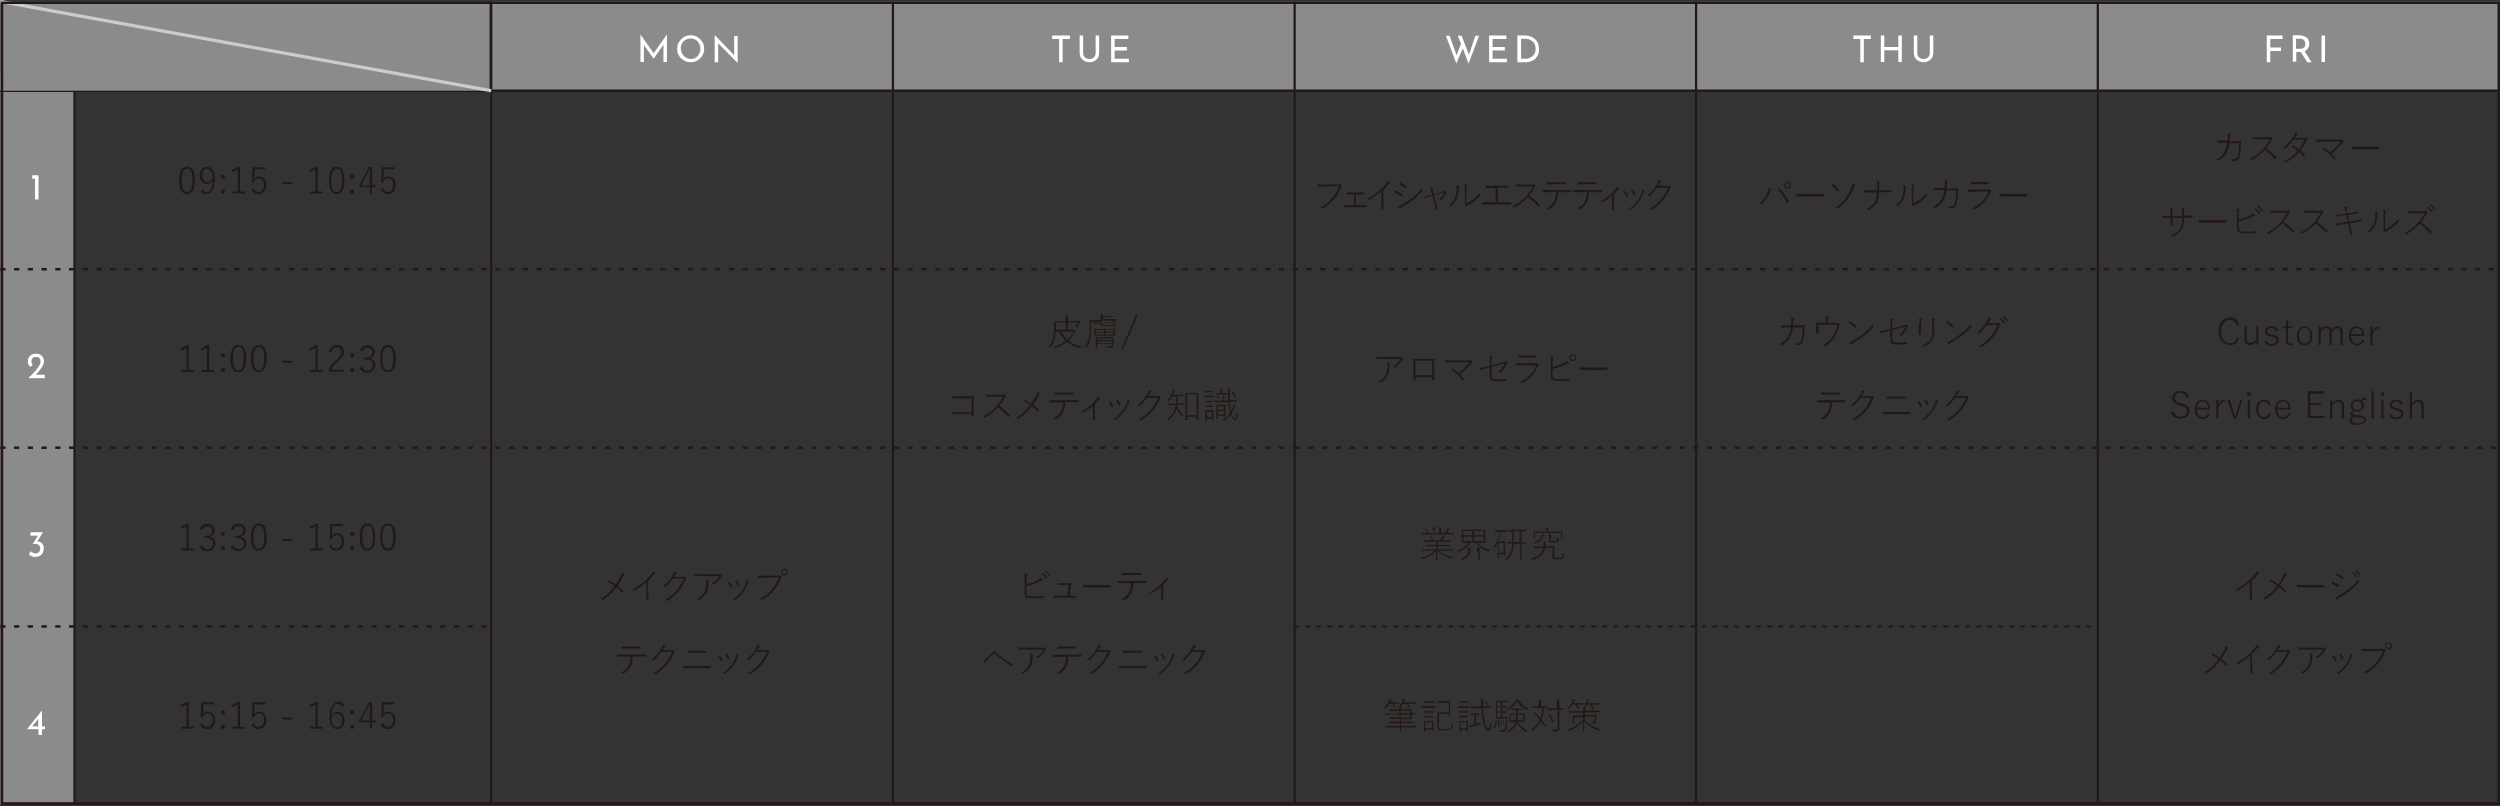 <?xml version="1.0" encoding="UTF-8"?>
<svg id="_レイヤー_1" xmlns="http://www.w3.org/2000/svg" version="1.1" viewBox="0 0 1000.1 322.5">
  <rect x="0" y="0" width="1000.1" height="322.5" fill="#333333" stroke="none"/>
  <!-- Generator: Adobe Illustrator 29.1.0, SVG Export Plug-In . SVG Version: 2.1.0 Build 142)  -->
  <defs>
    <style>
      .st0 {
        stroke-dasharray: 0 0 1.7 2.7;
        stroke-width: .9px;
      }

      .st0, .st1, .st2, .st3, .st4 {
        fill: none;
        stroke-miterlimit: 10;
      }

      .st0, .st2, .st3, .st4 {
        stroke: #231815;
      }

      .st1 {
        stroke: #cbcbcb;
        stroke-width: 1.3px;
      }

      .st2 {
        stroke-width: .9px;
      }

      .st5 {
        fill: #231815;
      }

      .st6 {
        fill: #fff;
      }

      .st3, .st4 {
        stroke-width: 1px;
      }

      .st7 {
        fill: #8b8b8b;
      }

      .st4 {
        stroke-dasharray: 0 0 2.1 3.4;
      }
    </style>
  </defs>
  <rect class="st7" x="196.5" y=".6" width="803.4" height="35.7"/>
  <rect class="st7" x=".1" y="29.8" width="29.7" height="292.1"/>
  <line class="st3" x1=".1" y1="36.3" x2="999.9" y2="36.3"/>
  <line class="st4" x1=".1" y1="107.7" x2="999.9" y2="107.7"/>
  <line class="st4" x1=".1" y1="179.1" x2="517.9" y2="179.1"/>
  <line class="st4" x1="517.9" y1="179.1" x2="999.9" y2="179.1"/>
  <line class="st0" x1="517.9" y1="250.6" x2="839.2" y2="250.6"/>
  <line class="st4" x1=".1" y1="250.6" x2="196.5" y2="250.6"/>
  <line class="st2" x1="839.2" y1=".6" x2="839.2" y2="322"/>
  <line class="st2" x1="678.5" y1=".6" x2="678.5" y2="322"/>
  <line class="st2" x1="517.9" y1=".6" x2="517.9" y2="322"/>
  <line class="st2" x1="357.2" y1=".6" x2="357.2" y2="322"/>
  <line class="st2" x1="196.5" y1=".6" x2="196.5" y2="322"/>
  <path class="st6" d="M256.2,24.8v-11h0l5.6,7.9h-.6c0-.1,5.6-7.9,5.6-7.9h0v11h-1.4v-7.7.7c.1,0-3.9,5.7-3.9,5.7h0l-4.1-5.7.2-.7v7.7h-1.4Z"/>
  <path class="st6" d="M270.9,19.5c0-.7.1-1.4.4-2.1s.7-1.2,1.2-1.7,1.1-.9,1.7-1.2,1.4-.4,2.1-.4,1.4.1,2.1.4,1.2.7,1.7,1.2c.5.5.9,1.1,1.2,1.7s.4,1.4.4,2.1-.1,1.4-.4,2.1-.7,1.2-1.2,1.7-1.1.9-1.7,1.2-1.4.4-2.1.4-1.5-.1-2.1-.4-1.2-.7-1.7-1.1c-.5-.5-.9-1.1-1.2-1.7s-.4-1.4-.4-2.1h0ZM272.4,19.5c0,.6.1,1.1.3,1.6s.5.9.9,1.3c.4.4.8.7,1.3.9.5.2,1,.3,1.5.3s1.1-.1,1.5-.3.9-.5,1.2-.9.6-.8.8-1.3c.2-.5.3-1,.3-1.6s-.1-1.1-.3-1.6-.5-.9-.8-1.3-.8-.7-1.3-.9-1-.3-1.5-.3-1.1.1-1.6.3c-.5.2-.9.5-1.3.9s-.6.8-.8,1.3c-.2.5-.3,1-.3,1.6h0Z"/>
  <path class="st6" d="M295.1,25.2l-8.2-8.3h.4c0,.1,0,8,0,8h-1.4v-10.9h0l8.1,8.4h-.3c0,0,0-8,0-8h1.4v11h0Z"/>
  <path class="st6" d="M420.9,14.2h7.1v1.4h-2.9v9.3h-1.4v-9.3h-2.8v-1.4Z"/>
  <path class="st6" d="M433.3,21.1c0,.5.1.9.3,1.3s.5.7.9.9c.4.2.8.3,1.3.3s1-.1,1.3-.3c.4-.2.7-.5.9-.9s.3-.8.3-1.3v-6.9h1.4v6.9c0,.8-.2,1.5-.5,2s-.8,1-1.4,1.3c-.6.3-1.3.5-2,.5s-1.4-.2-2-.5c-.6-.3-1.1-.8-1.4-1.3s-.5-1.2-.5-2v-6.9h1.4v6.9h0Z"/>
  <path class="st6" d="M444.5,14.2h6.9v1.4h-5.5v3.2h4.9v1.4h-4.9v3.3h5.7v1.4h-7.1v-10.6h0Z"/>
  <path class="st6" d="M578.2,14.3h1.7l2.9,8.1h-.2c0,0,2.1-5.5,2.1-5.5l.7,1.9-2.8,6.6-4.2-11.1h0ZM583.3,14.3h1.4l3.1,8h-.3c0,0,2.7-8,2.7-8h1.5l-4.2,11.1-4.3-11.1h0Z"/>
  <path class="st6" d="M595.7,14.2h6.9v1.4h-5.5v3.2h4.9v1.4h-4.9v3.3h5.7v1.4h-7.1v-10.6h0Z"/>
  <path class="st6" d="M607,24.8v-10.6h2.9c1.1,0,2,.2,2.7.5.7.3,1.3.8,1.8,1.3.5.5.8,1.1,1,1.8s.3,1.3.3,1.9-.1,1.5-.4,2.2c-.3.6-.7,1.2-1.1,1.6-.5.5-1,.8-1.7,1s-1.3.4-2,.4h-3.4,0ZM608.5,23.5h1.7c.6,0,1.1,0,1.6-.3s.9-.4,1.3-.8c.4-.3.7-.7.9-1.2.2-.5.3-1,.3-1.7s-.1-1.2-.3-1.7c-.2-.5-.5-.9-.9-1.2s-.8-.6-1.3-.8c-.5-.2-1-.3-1.5-.3h-1.8v7.9h0Z"/>
  <path class="st6" d="M741.3,14.2h7.1v1.4h-2.8v9.3h-1.4v-9.3h-2.8v-1.4h0Z"/>
  <path class="st6" d="M760.8,14.2v10.6h-1.4v-4.7h-5.6v4.7h-1.4v-10.6h1.4v4.6h5.6v-4.6s1.4,0,1.4,0Z"/>
  <path class="st6" d="M767,21.1c0,.5.1.9.3,1.3s.5.7.9.9c.4.2.8.3,1.3.3s1-.1,1.3-.3c.4-.2.7-.5.9-.9s.3-.8.3-1.3v-6.9h1.4v6.9c0,.8-.2,1.5-.5,2s-.8,1-1.4,1.3c-.6.3-1.3.5-2,.5s-1.4-.2-2-.5c-.6-.3-1.1-.8-1.4-1.3s-.5-1.2-.5-2v-6.9h1.4v6.9h0Z"/>
  <path class="st6" d="M906.8,14.2h6.3v1.4h-4.9v3.4h4.3v1.4h-4.3v4.5h-1.4v-10.6h0Z"/>
  <path class="st6" d="M920,14.2c.5,0,1,0,1.5.2.5.1.8.4,1.2.6s.6.6.8,1,.3.9.3,1.4,0,.8-.2,1.2-.3.8-.6,1.1-.7.6-1.1.8-1,.3-1.7.3h-1.6v3.9h-1.4v-10.6h2.8,0ZM920.2,19.5c.4,0,.8,0,1-.2s.5-.3.7-.5c.2-.2.3-.4.3-.6s0-.5,0-.7,0-.4-.1-.7-.2-.4-.3-.6c-.2-.2-.4-.4-.6-.5s-.6-.2-1-.2h-1.7v4h1.5ZM921.9,20.4l2.8,4.5h-1.7l-2.8-4.4h1.7Z"/>
  <path class="st6" d="M928.7,14.2h1.4v10.6h-1.4v-10.6Z"/>
  <path class="st6" d="M12.9,70.1h2.5v9.7h-1.4v-8.3h-1.1v-1.4h0Z"/>
  <path class="st6" d="M11.4,151.2c.6-.6,1.2-1.2,1.8-1.8.6-.6,1.1-1.2,1.5-1.7s.8-1.1,1.1-1.6.4-1,.4-1.5,0-.6-.1-.8-.2-.4-.4-.6c-.2-.1-.4-.3-.6-.3-.2,0-.4-.1-.7-.1s-.6,0-.8.1-.4.2-.6.4c-.1.2-.2.4-.3.5s-.1.4-.1.6c0,.3,0,.6.1.9.1.3.2.5.4.7l-.9.8c-.2-.1-.4-.4-.6-.6s-.3-.6-.4-.9c0-.3-.1-.6-.1-.8,0-.5.1-1,.4-1.5.3-.5.6-.8,1.1-1.1.5-.3,1.1-.4,1.9-.4s1.1.1,1.6.4.8.7,1.1,1.1.4,1,.4,1.5-.1,1-.3,1.4c-.2.5-.5.9-.8,1.4s-.7.9-1.1,1.4-.8.9-1.2,1.4l-.6-.2h4.3v1.4h-6.6,0Z"/>
  <path class="st6" d="M17.2,212.9l-2.6,4.2-.9-.4c.1,0,.3-.1.4-.1s.3,0,.5,0c.4,0,.7,0,1.1.1s.6.2.9.5c.3.2.5.5.7.9.2.4.2.8.2,1.4s-.2,1.3-.5,1.8c-.3.5-.7.9-1.2,1.1-.5.3-1.1.4-1.7.4s-.9,0-1.4-.3c-.5-.2-.9-.4-1.1-.8l.7-1.2c.2.2.4.4.8.6s.7.3,1,.3.7,0,1-.2c.3-.2.6-.4.7-.7.2-.3.3-.7.3-1.1s-.2-1-.5-1.3c-.3-.3-.8-.5-1.4-.5s-.5,0-.7,0-.4,0-.5.1h0s2.3-3.6,2.3-3.6l.4.2h-3.5v-1.4h5.1Z"/>
  <path class="st6" d="M10.9,291.6h0s5.9-7.4,5.9-7.4h0v6.4h1.2v1.1h-1.2v2.3h-1.4v-2.3h-4.5,0ZM15.4,287.4l-2.5,3.2h-.2c0,0,2.6,0,2.6,0v-3.4.3Z"/>
  <path class="st5" d="M78,72.1c0,3.8-1.2,5.5-3.2,5.5s-3.1-1.7-3.1-5.5,1.2-5.4,3.2-5.4,3.1,1.6,3.1,5.4ZM72.7,72.1c0,3.4.7,4.7,2.1,4.7s2.2-1.3,2.2-4.7-.7-4.6-2.1-4.6-2.2,1.2-2.2,4.6h0Z"/>
  <path class="st5" d="M81.1,75.8c.3.7.9,1,1.5,1,1.5,0,2.4-1.2,2.5-4.8-.6,1.1-1.4,1.6-2.4,1.6-1.6,0-2.8-1.3-2.8-3.3s1.2-3.6,2.9-3.6,3.2,1.5,3.2,4.9-1.3,6-3.4,6-1.9-.4-2.4-1.3c0,0,.9-.5.9-.5ZM82.9,67.5c-1.2,0-2,1.1-2,2.8s.8,2.5,1.9,2.5,1.7-.5,2.3-1.7c0-2.3-.8-3.6-2.2-3.6h0Z"/>
  <path class="st5" d="M89.9,71.5h-1.5v-1.5h1.5v1.5ZM89.9,77.4h-1.5v-1.5h1.5v1.5Z"/>
  <path class="st5" d="M96,76.6h2v.8h-5v-.8h2.1v-8.9c-.6.4-1.3.8-2.2,1.1l-.2-.8c.9-.3,1.7-.8,2.5-1.2h.8v9.9Z"/>
  <path class="st5" d="M106.1,67.7h-4.3v2.8c-.1.4-.2.9-.2,1.2.4-.7,1.2-1.1,2.1-1.1,1.6,0,2.9,1.3,2.9,3.4s-1.4,3.6-3.1,3.6-2.4-.7-2.9-1.9l.9-.4c.4,1.1,1.1,1.5,2,1.5s2.1-1,2.1-2.8-.8-2.6-2-2.6-1.6.5-2,1.5h-.8c0-.1.2-6,.2-6h5.1v.8h0Z"/>
  <path class="st5" d="M117,73.7h-4v-.8h4v.8Z"/>
  <path class="st5" d="M127.1,76.6h2v.8h-5v-.8h2.1v-8.9c-.6.4-1.3.8-2.2,1.1l-.2-.8c.9-.3,1.7-.8,2.5-1.2h.8s0,9.9,0,9.9Z"/>
  <path class="st5" d="M137.8,72.1c0,3.8-1.2,5.5-3.1,5.5s-3.1-1.7-3.1-5.5,1.2-5.4,3.1-5.4,3.1,1.6,3.1,5.4ZM132.5,72.1c0,3.4.7,4.7,2.1,4.7s2.2-1.3,2.2-4.7-.7-4.6-2.1-4.6-2.2,1.2-2.2,4.6h0Z"/>
  <path class="st5" d="M141.6,71.5h-1.5v-1.5h1.5v1.5ZM141.6,77.4h-1.5v-1.5h1.5v1.5Z"/>
  <path class="st5" d="M148.8,74.1h1.6v.8h-1.6v2.5h-.8v-2.5h-4.3v-.7l3.9-7.4h1.3s0,7.4,0,7.4ZM147.9,69.7c0-.7,0-1.3,0-2.2h-.1c-.3.8-.6,1.4-.9,2.1l-2.4,4.6h3.4v-4.4h0Z"/>
  <path class="st5" d="M157.8,67.7h-4.3v2.8c-.2.4-.2.9-.2,1.2.4-.7,1.2-1.1,2.1-1.1,1.6,0,2.9,1.3,2.9,3.4s-1.4,3.6-3.1,3.6-2.4-.7-2.9-1.9l.9-.4c.4,1.1,1.1,1.5,2,1.5s2.1-1,2.1-2.8-.8-2.6-2-2.6-1.6.5-2,1.5h-.8c0-.1.2-6,.2-6h5.1v.8h0Z"/>
  <path class="st5" d="M75.5,148h2v.8h-5v-.8h2.1v-8.9c-.6.4-1.3.8-2.2,1.1l-.2-.9c.9-.3,1.7-.8,2.5-1.2h.8v9.9Z"/>
  <path class="st5" d="M83.7,148h2v.8h-5v-.8h2.1v-8.9c-.6.4-1.3.8-2.2,1.1l-.2-.9c.9-.3,1.7-.8,2.5-1.2h.8v9.9Z"/>
  <path class="st5" d="M89.9,142.9h-1.5v-1.5h1.5v1.5ZM89.9,148.8h-1.5v-1.5h1.5v1.5Z"/>
  <path class="st5" d="M98.5,143.4c0,3.8-1.2,5.5-3.2,5.5s-3.1-1.7-3.1-5.5,1.2-5.4,3.2-5.4,3.1,1.6,3.1,5.4ZM93.2,143.4c0,3.4.7,4.7,2.1,4.7s2.2-1.3,2.2-4.7-.7-4.6-2.1-4.6-2.2,1.2-2.2,4.6h0Z"/>
  <path class="st5" d="M106.7,143.4c0,3.8-1.2,5.5-3.2,5.5s-3.1-1.7-3.1-5.5,1.2-5.4,3.2-5.4,3.1,1.6,3.1,5.4ZM101.4,143.4c0,3.4.7,4.7,2.1,4.7s2.2-1.3,2.2-4.7-.7-4.6-2.1-4.6-2.2,1.2-2.2,4.6h0Z"/>
  <path class="st5" d="M117,145.1h-4v-.8h4v.8Z"/>
  <path class="st5" d="M127.1,148h2v.8h-5v-.8h2.1v-8.9c-.6.4-1.3.8-2.2,1.1l-.2-.9c.9-.3,1.7-.8,2.5-1.2h.8s0,9.9,0,9.9Z"/>
  <path class="st5" d="M131.6,140.8c.4-1.8,1.5-2.8,3.1-2.8s2.9,1,2.9,2.7-.4,2-2.2,3.6c-1.6,1.4-2.4,2.5-2.9,3.6h5.1v.8h-6.1v-.7c.6-1.4,1.5-2.8,3.2-4.2,1.5-1.4,1.9-2.1,1.9-3s-.8-1.9-1.9-1.9-1.9.7-2.2,2.2l-.9-.2h0Z"/>
  <path class="st5" d="M141.6,142.9h-1.5v-1.5h1.5v1.5ZM141.6,148.8h-1.5v-1.5h1.5v1.5Z"/>
  <path class="st5" d="M144,140.1c.5-1.3,1.6-2,3-2s2.9,1,2.9,2.6-.8,2.2-2,2.5h0c1.4.4,2.3,1.4,2.3,2.8s-1.3,3.1-3.1,3.1-2.6-.6-3.2-2l.9-.4c.5,1.1,1.2,1.6,2.3,1.6s2.1-.9,2.1-2.2-.9-2.3-2.6-2.3h-.8v-.8h.7c1.6,0,2.4-.8,2.4-2.1s-.8-1.8-1.9-1.8-1.7.5-2.1,1.6l-.9-.4h0Z"/>
  <path class="st5" d="M158.3,143.4c0,3.8-1.2,5.5-3.1,5.5s-3.1-1.7-3.1-5.5,1.2-5.4,3.1-5.4,3.1,1.6,3.1,5.4ZM153,143.4c0,3.4.7,4.7,2.1,4.7s2.2-1.3,2.2-4.7-.7-4.6-2.1-4.6-2.2,1.2-2.2,4.6h0Z"/>
  <path class="st5" d="M75.5,219.4h2v.8h-5v-.8h2.1v-8.9c-.6.4-1.3.8-2.2,1.1l-.2-.9c.9-.3,1.7-.8,2.5-1.2h.8v9.9Z"/>
  <path class="st5" d="M80,211.5c.5-1.3,1.6-2,3-2s2.9,1,2.9,2.6-.8,2.2-2,2.5h0c1.4.4,2.3,1.4,2.3,2.8s-1.3,3.1-3.1,3.1-2.6-.6-3.2-2l.9-.4c.5,1.1,1.2,1.6,2.3,1.6s2.1-.9,2.1-2.2-.9-2.3-2.6-2.3h-.8v-.8h.7c1.6,0,2.4-.8,2.4-2.1s-.8-1.8-1.9-1.8-1.7.5-2.1,1.6l-.9-.4h0Z"/>
  <path class="st5" d="M89.9,214.3h-1.5v-1.5h1.5v1.5ZM89.9,220.1h-1.5v-1.5h1.5v1.5Z"/>
  <path class="st5" d="M92.4,211.5c.5-1.3,1.6-2,3-2s2.9,1,2.9,2.6-.8,2.2-2,2.5h0c1.4.4,2.3,1.4,2.3,2.8s-1.3,3.1-3.1,3.1-2.6-.6-3.2-2l.9-.4c.5,1.1,1.2,1.6,2.3,1.6s2.1-.9,2.1-2.2-.9-2.3-2.6-2.3h-.8v-.8h.7c1.6,0,2.4-.8,2.4-2.1s-.8-1.8-1.9-1.8-1.7.5-2.1,1.6l-.9-.4h0Z"/>
  <path class="st5" d="M106.7,214.8c0,3.8-1.2,5.5-3.2,5.5s-3.1-1.7-3.1-5.5,1.2-5.4,3.2-5.4,3.1,1.6,3.1,5.4ZM101.4,214.8c0,3.4.7,4.7,2.1,4.7s2.2-1.3,2.2-4.7-.7-4.6-2.1-4.6-2.2,1.2-2.2,4.6h0Z"/>
  <path class="st5" d="M117,216.4h-4v-.8h4v.8Z"/>
  <path class="st5" d="M127.1,219.4h2v.8h-5v-.8h2.1v-8.9c-.6.4-1.3.8-2.2,1.1l-.2-.9c.9-.3,1.7-.8,2.5-1.2h.8s0,9.9,0,9.9Z"/>
  <path class="st5" d="M137.2,210.4h-4.3v2.8c-.2.4-.2.9-.2,1.2.4-.7,1.2-1.1,2.1-1.1,1.6,0,2.9,1.3,2.9,3.4s-1.4,3.6-3.1,3.6-2.4-.7-2.9-1.9l.9-.4c.4,1.1,1.1,1.5,2,1.5s2.1-1,2.1-2.8-.8-2.6-2-2.6-1.6.5-2,1.5h-.8c0-.1.2-6,.2-6h5.1v.8h0Z"/>
  <path class="st5" d="M141.6,214.3h-1.5v-1.5h1.5v1.5ZM141.6,220.1h-1.5v-1.5h1.5v1.5Z"/>
  <path class="st5" d="M150.1,214.8c0,3.8-1.2,5.5-3.1,5.5s-3.1-1.7-3.1-5.5,1.2-5.4,3.1-5.4,3.1,1.6,3.1,5.4ZM144.9,214.8c0,3.4.7,4.7,2.1,4.7s2.2-1.3,2.2-4.7-.7-4.6-2.1-4.6-2.2,1.2-2.2,4.6h0Z"/>
  <path class="st5" d="M158.3,214.8c0,3.8-1.2,5.5-3.1,5.5s-3.1-1.7-3.1-5.5,1.2-5.4,3.1-5.4,3.1,1.6,3.1,5.4ZM153,214.8c0,3.4.7,4.7,2.1,4.7s2.2-1.3,2.2-4.7-.7-4.6-2.1-4.6-2.2,1.2-2.2,4.6h0Z"/>
  <path class="st5" d="M75.5,290.7h2v.8h-5v-.8h2.1v-8.9c-.6.4-1.3.8-2.2,1.1l-.2-.9c.9-.3,1.7-.8,2.5-1.2h.8v9.9Z"/>
  <path class="st5" d="M85.6,281.8h-4.3v2.8c-.1.4-.2.9-.2,1.2.4-.7,1.2-1.1,2.1-1.1,1.6,0,2.9,1.3,2.9,3.4s-1.4,3.6-3.1,3.6-2.4-.7-2.9-2l.9-.4c.4,1,1.1,1.5,2,1.5s2.1-1,2.1-2.8-.8-2.6-2-2.6-1.6.5-2,1.5h-.8c0-.1.2-6,.2-6h5.1s0,.8,0,.8Z"/>
  <path class="st5" d="M89.9,285.7h-1.5v-1.5h1.5v1.5ZM89.9,291.5h-1.5v-1.5h1.5v1.5Z"/>
  <path class="st5" d="M96,290.7h2v.8h-5v-.8h2.1v-8.9c-.6.4-1.3.8-2.2,1.1l-.2-.9c.9-.3,1.7-.8,2.5-1.2h.8v9.9Z"/>
  <path class="st5" d="M106.1,281.8h-4.3v2.8c-.1.4-.2.9-.2,1.2.4-.7,1.2-1.1,2.1-1.1,1.6,0,2.9,1.3,2.9,3.4s-1.4,3.6-3.1,3.6-2.4-.7-2.9-2l.9-.4c.4,1,1.1,1.5,2,1.5s2.1-1,2.1-2.8-.8-2.6-2-2.6-1.6.5-2,1.5h-.8c0-.1.2-6,.2-6h5.1v.8h0Z"/>
  <path class="st5" d="M117,287.8h-4v-.8h4v.8Z"/>
  <path class="st5" d="M127.1,290.7h2v.8h-5v-.8h2.1v-8.9c-.6.4-1.3.8-2.2,1.1l-.2-.9c.9-.3,1.7-.8,2.5-1.2h.8s0,9.9,0,9.9Z"/>
  <path class="st5" d="M136.7,282.6c-.3-.7-.9-1-1.5-1-1.7,0-2.5,1.6-2.6,4.8.7-1.1,1.5-1.6,2.5-1.6,1.6,0,2.7,1.3,2.7,3.3s-1.3,3.6-2.9,3.6-3.1-1.6-3.1-4.9,1.4-6,3.5-6,1.9.5,2.4,1.4l-.9.4h0ZM134.8,290.9c1.2,0,2-1,2-2.8s-.7-2.5-1.9-2.5-1.7.5-2.3,1.7c0,2.5.9,3.6,2.2,3.6h0Z"/>
  <path class="st5" d="M141.6,285.7h-1.5v-1.5h1.5v1.5ZM141.6,291.5h-1.5v-1.5h1.5v1.5Z"/>
  <path class="st5" d="M148.8,288.2h1.6v.8h-1.6v2.5h-.8v-2.5h-4.3v-.7l3.9-7.4h1.3v7.4ZM147.9,283.8c0-.7,0-1.3,0-2.2h-.1c-.3.8-.6,1.4-.9,2l-2.4,4.6h3.4v-4.4h0Z"/>
  <path class="st5" d="M157.8,281.8h-4.3v2.8c-.2.4-.2.9-.2,1.2.4-.7,1.2-1.1,2.1-1.1,1.6,0,2.9,1.3,2.9,3.4s-1.4,3.6-3.1,3.6-2.4-.7-2.9-2l.9-.4c.4,1,1.1,1.5,2,1.5s2.1-1,2.1-2.8-.8-2.6-2-2.6-1.6.5-2,1.5h-.8c0-.1.2-6,.2-6h5.1v.8h0Z"/>
  <path class="st5" d="M248.2,230.8c.3-.7.5-1.1.5-1.7.4.1.8.4,1,.6.2.1.1.3,0,.4-.2.1-.4.4-.7,1-.5,1.1-1.2,2.2-1.9,3.2.8.6,1.6,1.4,2.3,2.1,0,.1,0,.2,0,.2-.1.2-.2.3-.4.4,0,0-.1,0-.2,0-.6-.8-1.4-1.6-2.2-2.1-1.6,2.1-3.4,3.8-5.3,5-.1,0-.2.1-.4,0-.2-.2-.4-.3-.6-.4,2.4-1.3,4.1-3,5.6-5.1-.9-.7-2-1.3-3-1.8.1-.2.3-.4.4-.5s.1,0,.2,0c.8.4,1.9,1.1,2.8,1.7.7-1,1.3-2.1,1.7-2.9h0Z"/>
  <path class="st5" d="M259.4,237.5c0,.8,0,1.7,0,2.5,0,.1,0,.1-.1.1-.2,0-.5,0-.6,0-.1,0-.1,0-.1-.1,0-.8,0-1.7,0-2.5v-4.7c-1.4,1.3-3,2.4-4.8,3.5-.1,0-.2,0-.3,0-.1-.1-.3-.3-.6-.4,1.7-1,3.4-2.1,4.6-3.1,1.1-.9,2.1-2,2.9-2.9.4-.5.7-.9.8-1.4.3.1.7.4.8.6.1.1.1.3,0,.4-.1,0-.4.4-.8.8-.6.8-1.2,1.4-1.9,2.1v5.4h0Z"/>
  <path class="st5" d="M273,230.8c.4,0,.6,0,.7-.1.1,0,.2,0,.4,0,.1,0,.3.2.4.4.1.2.1.3,0,.4-.1.1-.2.2-.3.5-.9,1.9-1.8,3.4-2.8,4.6-1.3,1.5-2.8,2.8-4.6,3.8,0,0-.2,0-.2,0-.2-.2-.4-.3-.7-.4,2.1-1.1,3.5-2.3,4.8-3.9,1.1-1.3,1.9-2.7,2.8-4.6h-4.4c-1,1.4-1.8,2.3-2.9,3.3-.1.1-.2.1-.3,0-.1,0-.4-.2-.6-.3,1.8-1.4,2.9-2.7,3.7-4.2.5-.8.7-1.3.8-1.8.4.1.8.3.9.5.1,0,.1.2,0,.3-.2.1-.4.3-.5.5-.2.4-.4.7-.6,1h3.6c0,0,0,0,0,0Z"/>
  <path class="st5" d="M280.4,230.4c-1,0-1.7,0-2.3.1-.2,0-.2,0-.2-.1,0-.2,0-.5-.1-.8.9,0,1.6.1,2.6.1h6.4c.9,0,1,0,1.1,0,0,0,.1,0,.2,0s.1,0,.2,0c.2.1.3.3.4.5,0,.1,0,.3,0,.4-.1,0-.2.2-.3.3-.7,1-1.6,2.1-2.8,2.9,0,0-.2,0-.3,0-.2-.1-.4-.2-.6-.3,1.3-.8,2.4-1.9,3-3h-7.2,0ZM281.8,236.6c.6-1.2.7-2.4.7-3.6s0-.8-.1-1.1c.3,0,.8.1,1,.2.2,0,.2.2.1.4,0,.1-.1.2-.1.6,0,1.5-.2,2.8-.8,4-.6,1.2-1.6,2.2-2.8,2.9-.1,0-.2,0-.3,0-.1-.1-.4-.3-.6-.4,1.4-.7,2.4-1.7,3-2.9h0Z"/>
  <path class="st5" d="M291.6,232.7c.1,0,.1,0,.2,0,.5.6.8,1.2,1.2,2,0,.1,0,.1,0,.2-.1,0-.3.2-.5.2-.1,0-.1,0-.2,0-.3-.7-.7-1.5-1.2-2.1.2-.1.4-.2.6-.3h0ZM299.5,232.7c.1,0,.1.2,0,.3-.1.1-.2.2-.4.6-.6,1.4-1.3,2.8-2.2,3.8-.9,1.1-1.9,2-3,2.8,0,0-.2,0-.2,0-.2-.1-.4-.2-.6-.3,1.4-.9,2.2-1.6,3.3-2.9.8-1,1.6-2.4,2-3.7.1-.3.2-.7.2-1.1.3,0,.8.3,1,.4h0ZM294.5,232c0,0,.1,0,.2,0,.4.6.8,1.3,1.1,2,0,0,0,.1,0,.2-.1,0-.3.2-.5.2,0,0-.1,0-.2,0-.3-.8-.6-1.5-1.1-2.1.2-.1.4-.2.6-.3h0Z"/>
  <path class="st5" d="M305.8,231.2c-.8,0-1.7,0-2.5,0-.2,0-.2,0-.3-.2,0-.2,0-.5,0-.7,1,0,1.8,0,2.8,0h5.2c.4,0,.5,0,.7-.1.1,0,.3,0,.4,0,.2.1.4.3.5.5,0,.1,0,.3,0,.4-.1.1-.2.3-.3.5-.7,1.9-1.8,3.6-2.9,4.8-1.2,1.3-2.4,2.4-4.4,3.5-.1,0-.3,0-.4,0-.1-.1-.4-.3-.6-.4,2.3-1.1,3.5-2.2,4.7-3.6,1.1-1.2,2.2-3,2.9-4.9h-5.7ZM315.2,228.9c0,.8-.6,1.4-1.4,1.4s-1.4-.6-1.4-1.4.6-1.4,1.4-1.4,1.4.6,1.4,1.4ZM312.9,228.9c0,.5.4.9.9.9s.9-.4.9-.9-.4-.9-.9-.9-.9.4-.9.9Z"/>
  <path class="st5" d="M253.1,262.8c0,1.5-.3,2.8-.9,3.9-.6,1.2-1.4,2-2.6,2.7-.1,0-.3.1-.4,0-.2-.2-.5-.3-.7-.4,1.5-.8,2.2-1.5,2.9-2.7.6-1,.8-2.3.8-3.6h-3.1c-.7,0-1.4,0-2.1,0-.2,0-.2,0-.2-.2,0-.2,0-.5,0-.7.9,0,1.6,0,2.4,0h6.3c1,0,1.7,0,2.6,0,.1,0,.2,0,.2.2v.5c0,.1,0,.1-.2.1-.9,0-1.7,0-2.6,0h-2.4ZM250.8,259.5c-.6,0-1.3,0-2,0-.1,0-.2,0-.2-.2,0-.2,0-.5,0-.7.8,0,1.6,0,2.2,0h2.9c.8,0,1.6,0,2.4,0,.1,0,.2,0,.2.2v.4c0,.2,0,.2-.2.2-.8,0-1.6,0-2.3,0h-2.9,0Z"/>
  <path class="st5" d="M268.4,260.1c.4,0,.6,0,.7-.1.1,0,.2,0,.4,0,.1,0,.3.2.4.4.1.2.1.3,0,.4-.1.1-.2.2-.3.5-.9,1.9-1.8,3.5-2.8,4.6-1.3,1.5-2.8,2.8-4.6,3.8,0,0-.2,0-.2,0-.2-.2-.4-.3-.7-.4,2.1-1.1,3.5-2.3,4.8-3.9,1.1-1.3,1.9-2.7,2.8-4.6h-4.4c-1,1.4-1.8,2.3-2.9,3.3-.1.1-.2.1-.3,0-.1,0-.4-.2-.6-.3,1.8-1.4,2.9-2.7,3.7-4.2.5-.8.7-1.3.8-1.8.4.1.8.3.9.5.1,0,.1.2,0,.3-.2.1-.4.3-.5.5-.2.4-.4.7-.6,1h3.6q0,0,0,0Z"/>
  <path class="st5" d="M276.1,267.3c-1,0-1.8,0-2.6,0-.2,0-.2,0-.2-.2,0-.2,0-.5,0-.7,1,0,1.8,0,2.9,0h4.8c1.1,0,2.2,0,3.2,0,.2,0,.2,0,.2.2v.5c0,.2,0,.2-.2.2-1,0-2.2,0-3.2,0h-4.9,0ZM277.4,261.2c-.8,0-1.5,0-2.2,0-.1,0-.2,0-.2-.2,0-.2,0-.5,0-.7.9,0,1.6,0,2.4,0h2.4c.9,0,1.7,0,2.6,0,.1,0,.2,0,.2.1v.5c0,.1,0,.2-.2.2-.9,0-1.7,0-2.6,0h-2.4Z"/>
  <path class="st5" d="M287.7,262.1c.1,0,.1,0,.2,0,.5.6.8,1.2,1.2,2,0,.1,0,.1,0,.2-.1,0-.3.2-.5.2-.1,0-.1,0-.2,0-.3-.7-.7-1.5-1.2-2.1.2-.1.4-.2.6-.3h0ZM295.5,262.1c.1,0,.1.2,0,.3-.1.1-.2.2-.4.6-.6,1.4-1.3,2.8-2.2,3.8-.9,1.1-1.9,2-3,2.8,0,0-.2,0-.2,0-.2-.1-.4-.2-.6-.3,1.4-.9,2.2-1.6,3.3-2.9.8-1,1.6-2.4,2-3.7.1-.3.2-.7.2-1.1.3,0,.8.3,1,.4h0ZM290.5,261.4c0,0,.1,0,.2,0,.4.6.8,1.3,1.1,2,0,0,0,.1,0,.2-.1,0-.3.2-.5.2,0,0-.1,0-.2,0-.3-.8-.6-1.5-1.1-2.1.2-.1.4-.2.6-.3h0Z"/>
  <path class="st5" d="M306.3,260.1c.4,0,.6,0,.7-.1.1,0,.2,0,.4,0,.1,0,.3.2.4.4.1.2.1.3,0,.4-.1.1-.2.2-.3.5-.9,1.9-1.8,3.5-2.8,4.6-1.3,1.5-2.8,2.8-4.6,3.8,0,0-.2,0-.2,0-.2-.2-.4-.3-.7-.4,2.1-1.1,3.5-2.3,4.8-3.9,1.1-1.3,1.9-2.7,2.8-4.6h-4.4c-1,1.4-1.8,2.3-2.9,3.3-.1.1-.2.1-.3,0-.1,0-.4-.2-.6-.3,1.8-1.4,2.9-2.7,3.7-4.2.5-.8.7-1.3.8-1.8.4.1.8.3.9.5.1,0,.1.2,0,.3-.2.1-.4.3-.5.5-.2.4-.4.7-.6,1h3.6c0,0,0,0,0,0Z"/>
  <path class="st5" d="M410.6,233.7c1.5-.3,3.2-.9,4.4-1.6.8-.4,1-.5,1.4-.9.3.2.6.5.7.7.1.1,0,.3-.1.3-.2,0-.6.2-1.4.6-1.5.7-3.3,1.3-5,1.7v2.7c0,.8.2,1.1.9,1.2.7.1,1.5.2,2.3.2s2.3,0,3.6-.3c.1,0,.2,0,.2.1,0,.2,0,.4,0,.5,0,.2,0,.2-.2.2-1.4.2-2.5.2-3.8.2s-1.8,0-2.5-.2c-.8-.2-1.2-.7-1.2-1.7v-5.7c0-1.3,0-1.8-.1-2.3.4,0,.8.1,1.1.2.2,0,.1.2,0,.4-.1.2-.2.6-.2,1.7v2.2h0ZM417.1,229.2s0,0,.1,0c.6.4,1.2,1.1,1.7,1.8,0,0,0,0,0,.1l-.4.3c0,0-.1,0-.2,0-.4-.7-1-1.4-1.7-1.9l.4-.3h0ZM418.3,228.3c0,0,0,0,.1,0,.6.4,1.2,1.1,1.7,1.7,0,0,0,.1,0,.2l-.3.3c0,0-.1,0-.1,0-.4-.6-1-1.3-1.7-1.8l.4-.3h0Z"/>
  <path class="st5" d="M428.5,238.4c.7,0,1.2,0,1.9,0,.1,0,.2,0,.2.2v.4c0,.1,0,.1-.2.1-.7,0-1.3,0-2,0h-5.1c-.6,0-1.2,0-1.8,0-.2,0-.2,0-.2-.2,0-.2,0-.4,0-.6.8,0,1.3,0,2,0h3.6l.6-4.3h-2.6c-.6,0-1.1,0-1.6,0-.1,0-.2,0-.2-.1,0-.1,0-.4,0-.6.8,0,1.3,0,1.9,0h2.2c.3,0,.4,0,.6-.1.1,0,.2,0,.3,0,.1,0,.3.3.5.4.1.1,0,.2,0,.3-.1.1-.2.2-.2.5l-.6,3.8h.8,0Z"/>
  <path class="st5" d="M435.3,234.9c-1.2,0-1.6.1-1.7.1-.1,0-.2,0-.2-.2,0-.2-.1-.6-.1-.9.9.1,1.9.1,3,.1h4.7c1,0,2,0,3.1,0,.2,0,.2,0,.2.2v.6c0,.2,0,.2-.2.2-1.1,0-2.2,0-3.1,0h-5.7Z"/>
  <path class="st5" d="M453.4,233.4c0,1.5-.3,2.8-.9,3.9-.6,1.2-1.4,2-2.6,2.7-.1,0-.3.1-.4,0-.2-.2-.5-.3-.7-.4,1.5-.8,2.2-1.5,2.9-2.7.5-1,.8-2.3.8-3.6h-3c-.7,0-1.4,0-2.1,0-.2,0-.2,0-.2-.2,0-.2,0-.5,0-.7.9,0,1.6,0,2.4,0h6.3c1,0,1.7,0,2.6,0,.1,0,.2,0,.2.2v.5c0,.1,0,.1-.2.1-.9,0-1.7,0-2.6,0h-2.4ZM451.1,230.1c-.6,0-1.3,0-2,0-.1,0-.2,0-.2-.2,0-.2,0-.5,0-.7.8,0,1.5,0,2.2,0h2.9c.8,0,1.5,0,2.4,0,.1,0,.2,0,.2.2v.4c0,.2,0,.2-.2.2-.8,0-1.6,0-2.3,0h-2.9,0Z"/>
  <path class="st5" d="M465.3,238.3c0,.6,0,1.3,0,1.9,0,.1,0,.1-.1.1-.1,0-.4,0-.6,0-.1,0-.1,0-.1-.1,0-.6,0-1.3,0-1.9v-3.7c-1.1,1-2.4,1.9-3.8,2.7,0,0-.2,0-.2,0-.1-.1-.3-.3-.5-.4,2.5-1.3,4.4-3,5.6-4.5.5-.6.8-1,.9-1.4.2.1.6.3.8.5.1.1.1.2,0,.3-.1,0-.3.2-.6.6-.4.6-1,1.1-1.4,1.6v4.3h0Z"/>
  <path class="st5" d="M394.6,263.4c.7-.7,1.5-1.5,2.3-2.3.3-.3.5-.4.7-.4s.5,0,.8.3c1.9,1.6,4.3,3.4,6.8,4.8.1,0,.1.1,0,.2-.1.2-.2.4-.3.6,0,0-.1,0-.2,0-2.3-1.6-4.6-3.3-6.6-5-.1,0-.2-.2-.4-.2s-.2,0-.3.1c-.6.6-1.5,1.5-2.5,2.6-.3.3-.5.6-.6.8,0,.1-.2.1-.3,0-.2-.2-.5-.4-.7-.6.4-.2.9-.6,1.4-1.1Z"/>
  <path class="st5" d="M410.1,259.8c-1,0-1.7,0-2.3.1-.2,0-.2,0-.2-.1,0-.2,0-.5-.1-.8.9,0,1.6.1,2.6.1h6.4c.9,0,1,0,1.1,0,0,0,.1,0,.2,0s.1,0,.2,0c.2.1.3.3.4.5,0,.1,0,.3,0,.4-.1,0-.2.2-.3.3-.7,1-1.6,2.1-2.8,2.9,0,0-.2,0-.3,0-.2-.1-.4-.2-.6-.3,1.3-.8,2.4-1.9,3-3h-7.2,0ZM411.5,266c.6-1.2.7-2.4.7-3.6s0-.8-.1-1.1c.3,0,.8.1,1,.2.2,0,.2.2.1.4,0,.1-.1.2-.1.6,0,1.5-.2,2.8-.8,4-.6,1.2-1.6,2.2-2.8,2.9-.1,0-.2,0-.3,0-.1-.1-.4-.3-.6-.4,1.4-.7,2.4-1.7,3-2.9h0Z"/>
  <path class="st5" d="M427.4,262.8c0,1.5-.3,2.8-.9,4-.6,1.2-1.4,2-2.6,2.7-.1,0-.3.1-.4,0-.2-.2-.5-.3-.7-.4,1.5-.8,2.2-1.5,2.9-2.7.5-1,.8-2.3.8-3.6h-3c-.7,0-1.4,0-2.1,0-.2,0-.2,0-.2-.2,0-.2,0-.5,0-.7.9,0,1.6,0,2.4,0h6.3c1,0,1.7,0,2.6,0,.1,0,.2,0,.2.2v.5c0,.1,0,.1-.2.1-.9,0-1.7,0-2.6,0h-2.4ZM425.1,259.5c-.6,0-1.3,0-2,0-.1,0-.2,0-.2-.2,0-.2,0-.5,0-.7.8,0,1.5,0,2.2,0h2.9c.8,0,1.5,0,2.4,0,.1,0,.2,0,.2.2v.4c0,.2,0,.2-.2.2-.8,0-1.6,0-2.3,0h-2.9,0Z"/>
  <path class="st5" d="M442.7,260.1c.4,0,.6,0,.7-.1.1,0,.2,0,.4,0,.1,0,.3.2.4.4.1.2.1.3,0,.4-.1.1-.2.2-.3.5-.9,1.9-1.8,3.4-2.8,4.6-1.3,1.5-2.8,2.8-4.6,3.8,0,0-.2,0-.2,0-.2-.2-.4-.3-.7-.4,2.1-1.1,3.5-2.3,4.8-3.9,1.1-1.3,1.9-2.7,2.8-4.6h-4.4c-1,1.4-1.8,2.3-2.9,3.3-.1.1-.2.1-.3,0-.1,0-.4-.2-.6-.3,1.8-1.4,2.9-2.7,3.7-4.2.5-.8.7-1.3.8-1.8.4.1.8.3.9.5.1,0,.1.2,0,.3-.2.1-.4.3-.5.5-.2.4-.4.7-.6,1h3.6c0,0,0,0,0,0Z"/>
  <path class="st5" d="M450.4,267.3c-1,0-1.8,0-2.6,0-.2,0-.2,0-.2-.2,0-.2,0-.5,0-.7,1,0,1.8,0,2.9,0h4.8c1.1,0,2.2,0,3.2,0,.2,0,.2,0,.2.2v.5c0,.2,0,.2-.2.2-1,0-2.2,0-3.2,0h-4.9,0ZM451.7,261.2c-.8,0-1.5,0-2.2,0-.1,0-.2,0-.2-.2,0-.2,0-.5,0-.7.9,0,1.6,0,2.4,0h2.4c.9,0,1.7,0,2.6,0,.1,0,.2,0,.2.1v.5c0,.1,0,.2-.2.2-.9,0-1.7,0-2.6,0h-2.4Z"/>
  <path class="st5" d="M462,262.1c.1,0,.1,0,.2,0,.5.6.8,1.2,1.2,2,0,.1,0,.1,0,.2-.1,0-.3.2-.5.2-.1,0-.1,0-.2,0-.3-.7-.7-1.5-1.2-2.1.2-.1.4-.2.6-.3h0ZM469.8,262.1c.1,0,.1.2,0,.3-.1.1-.2.2-.4.6-.6,1.4-1.3,2.8-2.2,3.8-.9,1.1-1.9,2-3,2.8,0,0-.2,0-.2,0-.2-.1-.4-.2-.6-.3,1.4-.9,2.2-1.6,3.3-2.9.8-1,1.6-2.4,2-3.7.1-.3.2-.7.2-1.1.3,0,.8.3,1,.4h0ZM464.8,261.4c0,0,.1,0,.2,0,.4.6.8,1.3,1.1,2,0,0,0,.1,0,.2-.1,0-.3.2-.5.2,0,0-.1,0-.2,0-.3-.8-.6-1.5-1.1-2.1.2-.1.4-.2.6-.3h0Z"/>
  <path class="st5" d="M480.6,260.1c.4,0,.6,0,.7-.1.1,0,.2,0,.4,0,.1,0,.3.2.4.4.1.2.1.3,0,.4-.1.1-.2.2-.3.5-.9,1.9-1.8,3.4-2.8,4.6-1.3,1.5-2.8,2.8-4.6,3.8,0,0-.2,0-.2,0-.2-.2-.4-.3-.7-.4,2.1-1.1,3.5-2.3,4.8-3.9,1.1-1.3,1.9-2.7,2.8-4.6h-4.4c-1,1.4-1.8,2.3-2.9,3.3-.1.1-.2.1-.3,0-.1,0-.4-.2-.6-.3,1.8-1.4,2.9-2.7,3.7-4.2.5-.8.7-1.3.8-1.8.4.1.8.3.9.5.1,0,.1.2,0,.3-.2.1-.4.3-.5.5-.2.4-.4.7-.6,1h3.6c0,0,0,0,0,0Z"/>
  <path class="st5" d="M529.9,74.7c-.8,0-1.7,0-2.5,0-.2,0-.2,0-.3-.2,0-.2,0-.5,0-.7,1,0,1.8,0,2.8,0h5.2c.4,0,.5,0,.7-.1,0,0,.3,0,.4,0,.2.2.4.3.5.5,0,0,0,.3,0,.4-.1.1-.2.3-.3.5-.7,1.9-1.8,3.6-2.9,4.8-1.2,1.3-2.4,2.4-4.4,3.5-.1,0-.3,0-.4,0-.1-.1-.3-.3-.6-.4,2.3-1.1,3.5-2.2,4.7-3.6,1.1-1.2,2.2-3,2.9-4.9h-5.7,0Z"/>
  <path class="st5" d="M542.5,82.1h2c.7,0,1.3,0,2,0,0,0,.1,0,.1.2v.4c0,.2,0,.2-.1.2-.7,0-1.3,0-2,0h-4.8c-.6,0-1.2,0-1.8,0,0,0-.1,0-.2-.2,0-.2,0-.4,0-.6.7,0,1.3,0,2,0h2v-4.3h-1.1c-.6,0-1.1,0-1.7,0-.1,0-.2,0-.2-.2,0-.2,0-.4,0-.6.7,0,1.3,0,1.9,0h2.8c.7,0,1.3,0,2,0,.1,0,.2,0,.2.2v.4c0,.1,0,.2-.2.2-.7,0-1.3,0-2,0h-1v4.3h0Z"/>
  <path class="st5" d="M553.5,81.2c0,.8,0,1.7,0,2.5,0,0,0,.2-.1.2-.2,0-.5,0-.7,0,0,0-.1,0-.1-.2,0-.8,0-1.7,0-2.5v-4.7c-1.4,1.3-3,2.4-4.8,3.5,0,0-.2,0-.3,0-.1-.2-.3-.3-.5-.4,1.7-1,3.4-2.1,4.6-3.1,1.1-.9,2.1-2,2.9-2.9.4-.5.7-.9.8-1.4.3.2.7.4.8.6.1.1,0,.3,0,.3-.1,0-.4.3-.8.8-.6.8-1.2,1.3-1.9,2.1v5.4h0Z"/>
  <path class="st5" d="M558.2,76.3c0,0,.1-.1.2,0,.9.3,1.8.8,2.5,1.3.2,0,.1.2,0,.3,0,.2-.2.3-.3.5,0,.1-.2.1-.3,0-.8-.6-1.7-1.1-2.6-1.4.1-.2.3-.4.4-.5h0ZM560.5,82c1.3-.7,2.7-1.5,4-2.5,1.3-1,2.9-2.4,4.2-4.1,0,.3.1.5.2.8,0,.1,0,.2,0,.3-1.2,1.4-2.6,2.7-3.9,3.7-1.3,1-2.8,1.9-4.3,2.7-.3.2-.5.3-.6.5,0,.1-.2,0-.3,0-.2-.2-.4-.5-.6-.8.5-.1.9-.3,1.4-.5h0ZM559.9,73c0-.1.1-.1.2,0,.9.4,1.8.9,2.5,1.5.1,0,.1.2,0,.3,0,.1-.2.3-.3.5,0,0-.1,0-.2,0-.7-.6-1.6-1.2-2.5-1.6,0-.2.3-.4.4-.5h0Z"/>
  <path class="st5" d="M571.8,78.8c-.7.2-1.1.3-1.5.5-.2,0-.2,0-.3,0,0-.2-.2-.4-.3-.7.7,0,1.2-.2,1.9-.4l1.3-.4-.4-1.5c-.1-.5-.3-.9-.5-1.2.3,0,.7,0,1,0,.2,0,.2,0,.2.2,0,.1,0,.4,0,.8l.4,1.6,3.6-1c.5-.1.6-.2.7-.3,0,0,.2,0,.3,0,.2,0,.4.3.5.4,0,.1,0,.2,0,.3-.2,0-.2.2-.3.3-.4.9-1,1.9-1.7,2.6-.1.1-.2.2-.3,0-.1,0-.3-.2-.6-.2.8-.8,1.5-1.8,1.9-2.8l-4,1.1.8,3.1c.2.8.4,1.5.6,2.3,0,.1,0,.2,0,.2-.1,0-.3,0-.5.1-.1,0-.2,0-.2,0-.2-.9-.4-1.6-.6-2.4l-.8-3.1-1.3.4h0Z"/>
  <path class="st5" d="M583.7,74.4c.1,0,.1.2,0,.3,0,.2-.2.4-.2.9,0,1.7-.4,3.1-.9,4.2-.6,1.2-1.3,1.9-2.1,2.6-.2.1-.2.1-.3,0-.2-.2-.4-.3-.6-.3,1-.7,1.7-1.5,2.3-2.6.5-1,.8-2.4.8-3.9s0-.9-.2-1.4c.4,0,.8.1,1.1.2h0ZM586.7,81.3c1.1-.5,1.8-1,2.6-1.6.8-.6,1.7-1.4,2.6-2.4,0,.2,0,.5.2.8,0,0,0,.2,0,.3-.7.8-1.5,1.4-2.3,2.1-.8.6-1.6,1.1-2.5,1.6-.3.2-.4.2-.5.3,0,0-.2.1-.3,0-.2-.2-.4-.3-.5-.5,0,0,0-.2,0-.3,0-.1,0-.3,0-1.2v-4.7c0-1.2,0-1.8-.2-2.2.3,0,.8,0,1,.2.2,0,.2.2,0,.3,0,.1-.2.6-.2,1.7v5.7h0Z"/>
  <path class="st5" d="M599.1,80.9h2.7c.9,0,1.7,0,2.6,0,.2,0,.2,0,.2.2v.5c0,.1,0,.2-.2.2-.9,0-1.7,0-2.6,0h-6.3c-.8,0-1.5,0-2.3,0-.2,0-.2,0-.2-.2,0-.2,0-.5,0-.7.9,0,1.6,0,2.5,0h2.8v-5.7h-1.5c-.8,0-1.5,0-2.2,0-.1,0-.1,0-.2-.2,0-.2,0-.5,0-.7.8,0,1.5,0,2.4,0h3.7c.9,0,1.6,0,2.6,0,.1,0,.1,0,.1.1v.5c0,.1,0,.2-.2.2-.9,0-1.7,0-2.5,0h-1.3v5.7h0Z"/>
  <path class="st5" d="M612.7,73.8c.5,0,.6,0,.8-.1,0,0,.2,0,.3,0,.2.1.3.3.5.4,0,0,0,.3,0,.3-.2,0-.2.2-.4.5-.6,1.1-1.4,2.3-2.2,3.3,1.5,1.1,2.9,2.3,4.2,3.7.1.1.1.2,0,.3,0,.1-.3.3-.4.4,0,0-.1,0-.2,0-1.2-1.4-2.7-2.7-4.1-3.8-1.7,1.8-3.4,3.1-5.3,4.2-.1,0-.2,0-.3,0-.1-.2-.3-.3-.6-.4,2.2-1.1,4-2.5,5.4-4,.9-1,1.9-2.4,2.8-4h-4.6c-.8,0-1.4,0-2,0-.1,0-.2,0-.2-.1,0-.2,0-.5,0-.7.7,0,1.3,0,2.2,0h4.3Z"/>
  <path class="st5" d="M623.3,77.1c0,1.5-.3,2.8-.9,3.9-.6,1.2-1.4,2-2.6,2.7-.1,0-.3.1-.3,0-.2-.2-.5-.3-.7-.4,1.5-.8,2.2-1.5,2.9-2.7.5-1,.8-2.3.8-3.7h-3c-.7,0-1.4,0-2.1,0-.2,0-.2,0-.2-.2,0-.2,0-.5,0-.7.9,0,1.6,0,2.4,0h6.3c1,0,1.7,0,2.6,0,.1,0,.2,0,.2.2v.5c0,.1,0,.2-.2.2-.9,0-1.7,0-2.6,0h-2.4ZM621,73.8c-.6,0-1.3,0-2,0-.1,0-.2,0-.2-.2,0-.2,0-.5,0-.7.8,0,1.5,0,2.2,0h2.9c.8,0,1.5,0,2.3,0,.1,0,.2,0,.2.2v.4c0,.2,0,.2-.2.2-.8,0-1.6,0-2.3,0h-2.9,0Z"/>
  <path class="st5" d="M635.6,77.1c0,1.5-.3,2.8-.9,3.9-.6,1.2-1.4,2-2.6,2.7-.1,0-.3.1-.3,0-.2-.2-.5-.3-.7-.4,1.5-.8,2.2-1.5,2.9-2.7.5-1,.8-2.3.8-3.7h-3c-.7,0-1.4,0-2.1,0-.2,0-.2,0-.2-.2,0-.2,0-.5,0-.7.9,0,1.6,0,2.4,0h6.3c1,0,1.7,0,2.6,0,.1,0,.2,0,.2.2v.5c0,.1,0,.2-.2.2-.9,0-1.7,0-2.6,0h-2.4ZM633.3,73.8c-.6,0-1.3,0-2,0-.1,0-.2,0-.2-.2,0-.2,0-.5,0-.7.8,0,1.5,0,2.2,0h2.9c.8,0,1.5,0,2.3,0,.1,0,.2,0,.2.2v.4c0,.2,0,.2-.2.2-.8,0-1.6,0-2.3,0h-2.9,0Z"/>
  <path class="st5" d="M645.7,81.9c0,.6,0,1.3,0,1.9,0,.1,0,.2-.1.2-.2,0-.4,0-.6,0,0,0-.1,0-.1-.2,0-.6,0-1.3,0-1.9v-3.7c-1.1,1-2.4,1.9-3.8,2.7,0,0-.2,0-.2,0-.1-.1-.3-.3-.5-.4,2.5-1.3,4.4-3,5.6-4.5.5-.6.8-1,.9-1.4.2.1.6.3.8.5.1.1,0,.2,0,.3-.1,0-.3.2-.6.6-.4.5-1,1.1-1.4,1.6v4.3h0Z"/>
  <path class="st5" d="M650,76.4c0,0,.1,0,.2,0,.5.6.8,1.2,1.2,2,0,.1,0,.2,0,.2-.1,0-.3.2-.5.2,0,0-.2,0-.2,0-.3-.7-.7-1.5-1.2-2.1.2,0,.4-.2.6-.3h0ZM657.8,76.4c.1,0,.1.2,0,.3-.1,0-.2.2-.4.7-.6,1.4-1.3,2.8-2.2,3.8-.9,1.1-1.8,2-3,2.8,0,0-.2,0-.2,0-.2-.2-.4-.2-.6-.3,1.4-.9,2.2-1.6,3.3-2.9.8-1,1.6-2.4,2-3.7.1-.3.2-.7.2-1.1.3,0,.8.3,1,.4h0ZM652.9,75.7c0,0,.2,0,.2,0,.4.6.8,1.3,1.1,2,0,0,0,.1,0,.2-.1,0-.3.2-.5.2,0,0-.1,0-.2,0-.3-.8-.6-1.5-1.1-2.1.2-.1.4-.2.6-.3h0Z"/>
  <path class="st5" d="M666.9,74.4c.4,0,.6,0,.7-.1,0,0,.2,0,.3,0,.1,0,.3.2.4.4.2.2.1.3,0,.4-.1.1-.2.2-.3.5-.9,1.9-1.8,3.4-2.8,4.6-1.3,1.5-2.8,2.8-4.6,3.8,0,0-.2,0-.2,0-.2-.2-.4-.3-.7-.4,2.1-1.1,3.5-2.3,4.8-3.9,1.1-1.3,1.9-2.7,2.8-4.6h-4.4c-1,1.4-1.8,2.3-2.9,3.3-.1,0-.2,0-.3,0-.1,0-.4-.2-.6-.3,1.8-1.4,2.8-2.7,3.7-4.2.5-.8.7-1.3.8-1.8.4.1.8.3.9.4.1,0,.2.2,0,.3-.2.1-.3.3-.5.5-.2.4-.4.7-.6,1h3.6q0,0,0,0Z"/>
  <path class="st5" d="M553,143.5c-1,0-1.7,0-2.3.1-.2,0-.2,0-.2-.1,0-.2,0-.5-.1-.8.9,0,1.6.1,2.6.1h6.4c.8,0,1,0,1.1,0,0,0,.1,0,.2,0s.1,0,.2,0c.2.1.3.3.4.5,0,.1,0,.3,0,.4-.1,0-.2.2-.3.3-.7,1-1.6,2.1-2.8,2.9,0,0-.2,0-.3,0-.2-.1-.4-.2-.6-.3,1.3-.8,2.3-1.9,3-3h-7.2,0ZM554.4,149.7c.6-1.2.7-2.4.7-3.6s0-.8-.2-1.1c.3,0,.8.1,1,.2.2,0,.2.2.1.4,0,.1-.1.2-.1.6,0,1.4-.2,2.8-.8,4-.6,1.2-1.6,2.2-2.8,2.9-.1,0-.2,0-.3,0-.2-.1-.4-.3-.6-.4,1.4-.7,2.4-1.7,3-2.9h0Z"/>
  <path class="st5" d="M566.3,150.8v1.1c0,.1,0,.2-.2.2s-.4,0-.5,0c-.1,0-.2,0-.2-.2,0-1,0-1.7,0-2.8v-3.1c0-.8,0-1.5,0-2.3,0-.1,0-.1.2-.1.7,0,1.5,0,2.3,0h3.2c.8,0,1.7,0,2.5,0,.2,0,.2,0,.2.2,0,.8,0,1.5,0,2.3v3.1c0,1,0,1.8,0,2.6,0,.1,0,.2-.2.2h-.6c-.1,0-.1,0-.1-.2v-.9h-6.7ZM572.9,144.3h-6.7v5.8h6.7v-5.8Z"/>
  <path class="st5" d="M587.1,144.1c.7,0,.9,0,1,0,.1,0,.3,0,.4,0,.2.2.3.4.5.5,0,.1,0,.3,0,.4-.2.1-.3.2-.5.4-1.1,1.4-2.8,3.1-4.4,4.4.5.5,1.1,1.2,1.6,1.8,0,.1,0,.2,0,.2-.1.1-.3.2-.4.3-.1,0-.1,0-.2,0-1.3-1.7-2.8-3.1-4.5-4.3.1-.1.3-.3.4-.4,0,0,.1,0,.2,0,.9.7,1.6,1.3,2.3,1.9,1.6-1.4,3.3-3,4.3-4.4h-6.5c-1.3,0-2.2,0-3,.1-.2,0-.2,0-.2-.1,0-.2,0-.5,0-.8,1,0,1.9.1,3.3.1h6Z"/>
  <path class="st5" d="M596,144c0-.8,0-1.3-.2-1.8.4,0,.8.1,1,.2.2,0,.2.2,0,.4,0,.2-.2.5-.2,1.3v2l4.5-1.1c.6-.2.8-.2,1-.4.1,0,.2,0,.4,0,.2.1.4.3.5.4.1.1,0,.3,0,.4-.2.1-.2.2-.3.4-.6,1.1-1.4,2.4-2.4,3.3-.1.1-.2.1-.3,0-.2-.1-.4-.2-.7-.2,1.1-.9,2.1-2.2,2.7-3.5l-5.3,1.3v3.6c0,1.1.5,1.4,2.3,1.4s2.4,0,3.3-.2c.2,0,.2,0,.2.2,0,.1,0,.3,0,.5s0,.2-.2.2c-.9,0-1.8.2-3.3.2-2.5,0-3.1-.6-3.1-2.1v-3.5l-1.3.3c-1,.2-1.7.5-2.2.7-.2,0-.2,0-.3,0,0-.2-.2-.6-.3-.8.9-.1,1.6-.2,2.7-.5l1.5-.4v-2.2h0Z"/>
  <path class="st5" d="M608.8,146.1c-.9,0-1.7,0-2.3.1-.1,0-.2,0-.2-.1,0-.2,0-.5,0-.8.7,0,1.4,0,2.6,0h5.1c.4,0,.6,0,.7,0,.1,0,.3,0,.4,0,.2.1.3.3.4.4,0,.1,0,.3,0,.4s-.2.2-.3.4c-1.2,2.8-3.1,5.1-6.2,6.7-.2,0-.2,0-.3,0-.2-.1-.4-.3-.6-.4,3.2-1.5,5.3-3.8,6.4-6.6h-5.5,0ZM609.8,143.1c-.8,0-1.5,0-2.1,0-.1,0-.2,0-.2-.2,0-.2,0-.5,0-.7.8,0,1.4,0,2.4,0h2.1c.9,0,1.5,0,2.3,0,.1,0,.2,0,.2.1,0,.1,0,.4,0,.5,0,.1,0,.2-.2.2-.8,0-1.3,0-2.2,0h-2.2Z"/>
  <path class="st5" d="M621.1,146.8c1.5-.3,3.2-.9,4.4-1.6.8-.4,1-.5,1.3-.9.3.2.6.5.7.7.1.1,0,.3,0,.3-.2,0-.6.2-1.4.6-1.5.7-3.3,1.3-5,1.7v2.7c0,.8.2,1.1.9,1.2.7.1,1.5.2,2.3.2s2.3,0,3.6-.3c.1,0,.2,0,.2.1,0,.2,0,.4,0,.5,0,.2,0,.2-.2.2-1.4.2-2.5.2-3.8.2s-1.8,0-2.5-.2c-.8-.2-1.2-.7-1.2-1.7v-5.7c0-1.3,0-1.8-.2-2.3.4,0,.8.1,1.1.2.2,0,.1.2,0,.4-.1.2-.2.6-.2,1.7v2.2h0ZM630.6,143.1c0,.8-.6,1.4-1.4,1.4s-1.4-.6-1.4-1.4.7-1.4,1.4-1.4,1.4.6,1.4,1.4ZM628.3,143.1c0,.5.4.9.9.9s.9-.4.9-.9-.4-.9-.9-.9-.9.4-.9.9Z"/>
  <path class="st5" d="M633.9,147.9c-1.2,0-1.6.1-1.7.1-.1,0-.2,0-.2-.2,0-.2-.1-.6-.1-.9.9.1,1.9.1,3,.1h4.7c1,0,2,0,3.2,0,.2,0,.2,0,.2.2v.6c0,.2,0,.2-.2.2-1.1,0-2.2,0-3.1,0h-5.7Z"/>
  <path class="st5" d="M575.5,220.3c1.5,1.3,3.2,2,5.8,2.6-.1.1-.2.2-.3.4-.1.2-.1.2-.3.1-2.5-.7-4.2-1.6-5.7-3,0,2.4,0,3.3,0,3.6s0,.1,0,.1h-.5c0,0,0,0,0-.1,0-.2,0-1.1,0-3.5-1.5,1.5-3.2,2.3-5.5,3.1-.2,0-.2,0-.3-.1,0-.1-.2-.3-.3-.4,2.5-.7,4.3-1.5,5.6-2.8h-3.2c-1.4,0-1.9,0-2,0s-.1,0-.1-.1v-.4c0,0,0,0,.1,0s.5,0,2,0h3.8v-1.3h-2.2c-1.5,0-2,0-2.1,0s0,0,0,0v-.4c0,0,0-.1,0-.1s.6,0,2.1,0h2.2v-1.3h-3c-1.5,0-2,0-2,0s0,0,0-.1v-.4c0,0,0-.1,0-.1s.6,0,2,0h1.3c-.2-.5-.4-1-.7-1.4,0,0,0-.1,0-.2h.2c.1-.1.2-.1.2,0,.3.4.6,1,.8,1.6h2.8c.2-.4.4-.7.6-1.1,0-.2.1-.4.2-.6.2,0,.4.1.6.2,0,0,.2,0,.2.1s0,.1-.1.2c0,0-.2.2-.2.3-.1.2-.3.6-.5.9h1.4c1.5,0,2,0,2,0s0,0,0,.1v.4c0,0,0,.1,0,.1s-.6,0-2,0h-3.2v1.3h2.5c1.5,0,2,0,2.1,0s0,0,0,.1v.4c0,0,0,0,0,0s-.6,0-2.1,0h-2.5v1.3h4.1c1.4,0,1.9,0,2,0s0,0,0,0v.4c0,0,0,.1,0,.1s-.5,0-2,0h-3.6,0ZM573.1,212.4c0-.5,0-1,0-1.4.3,0,.5,0,.7,0,0,0,.2,0,.2.1s0,.1,0,.2c0,.1,0,.4,0,1v1.1h1.7v-1.1c0-.5,0-1,0-1.4.3,0,.6,0,.7,0,0,0,.1,0,.1.1s0,.1,0,.2c0,.1,0,.4,0,.9v1.1h1.5c.3-.5.6-.9.9-1.4,0-.2.2-.4.2-.6.2,0,.5.2.6.2,0,0,.1,0,.1.1,0,0,0,.1,0,.2,0,0-.2.2-.2.3-.3.4-.6.9-.8,1.2h.8c1.4,0,1.9,0,2,0s0,0,0,.1v.4c0,0,0,.1,0,.1s-.5,0-2,0h-8.5c-1.4,0-1.9,0-2,0s-.1,0-.1-.1v-.4c0-.1,0-.1.1-.1s.5,0,2,0h2.7v-1.1h0ZM570.3,211.6c0,0,.1,0,.2,0,.4.4.8,1,1.1,1.5,0,0,0,.1,0,.2h-.2c-.2.2-.2.2-.2.2-.3-.5-.6-1.1-1-1.5,0,0,0,0,0-.2h.2Z"/>
  <path class="st5" d="M588.3,217.1c-1.2,1.7-2.7,2.9-5,3.6-.2,0-.2,0-.3-.1,0-.1-.2-.3-.3-.4,2.1-.6,3.8-1.6,4.9-3.1h-.7c-1.5,0-2,0-2.1,0s0,0,0-.1,0-.4,0-1.4v-2.2c0-1,0-1.4,0-1.4s0-.1,0-.1.6,0,2.1,0h5.2c1.5,0,2,0,2.1,0s0,0,0,.1,0,.4,0,1.4v2.2c0,1,0,1.4,0,1.4s0,.1,0,.1-.6,0-2.1,0h-1.1c1.2,1.4,2.6,2.3,5.1,3-.1.1-.2.2-.3.4,0,.1-.2.2-.3.1-2.1-.7-3.8-1.8-5.1-3.6h-1.9ZM587.3,220.3c0-.5,0-1,0-1.3.2,0,.5,0,.7,0,.1,0,.2,0,.2.1s0,.1,0,.2c0,.1,0,.4,0,.7-.2,1.8-.9,3.1-3.2,4-.1,0-.3,0-.4-.1,0-.1-.2-.3-.4-.3,2.4-.7,3.1-1.8,3.3-3.4h0ZM585.3,212.4v1.7h3.7v-1.7h-3.7ZM589.1,214.7h-3.7v1.8h3.7v-1.8ZM589.7,214.1h3.9v-1.7h-3.9v1.7ZM593.6,216.5v-1.8h-3.9v1.8h3.9ZM590.9,220.9c0-1,0-1.4,0-1.9.3,0,.6,0,.8,0,0,0,.2,0,.2.1s0,.1,0,.3,0,.5,0,1.4v1.3c0,1.3,0,1.8,0,1.9s0,.1-.1.1h-.5c0,0,0,0,0-.1s0-.6,0-1.9v-1.3h0Z"/>
  <path class="st5" d="M600.4,212.8c-.2,1.3-.6,2.6-1.1,3.8h1.7c.8,0,1,0,1.1,0s0,0,0,.1,0,.4,0,1.7v1.2c0,2.3,0,2.6,0,2.7s0,.1,0,.1h-.5c0,0,0,0,0-.1v-.6h-2v1.4c0,0,0,.1,0,.1h-.5c0,0,0,0,0-.1s0-.5,0-2.9v-2.7c-.3.5-.6,1-1,1.4-.1.2-.2.2-.3,0,0-.1-.2-.2-.3-.3,1.3-1.5,2.2-3.4,2.5-5.8h-.4c-1.1,0-1.5,0-1.5,0s0,0,0-.1v-.5c0,0,0-.1,0-.1s.4,0,1.5,0h1.6c1.1,0,1.5,0,1.5,0s0,0,0,.1v.5c0,0,0,.1,0,.1s-.4,0-1.5,0h-.5ZM601.5,221.1v-3.9h-2v3.9h2ZM605.5,217.4c0,1.6-.2,2.7-.6,3.7-.4,1.1-1.1,1.9-2.2,2.8-.2.1-.2.1-.3,0-.1-.1-.3-.2-.4-.3,1.1-.8,1.8-1.6,2.3-2.6.4-.9.6-2.1.6-3.6-1.4,0-1.8,0-1.9,0s0,0,0,0v-.5c0,0,0-.1,0-.1s.5,0,1.9,0c0-.4,0-.8,0-1.2v-3c-1.1,0-1.5,0-1.5,0s0,0,0-.1v-.5c0,0,0-.1,0-.1s.5,0,1.9,0h3.1c1.4,0,1.8,0,1.9,0s0,0,0,.1v.5c0,0,0,.1,0,.1s-.5,0-1.7,0v4.3h0c1.5,0,1.9,0,2,0s0,0,0,.1v.5c0,0,0,0,0,0s-.5,0-2,0h0v4c0,2,0,2.4,0,2.5s0,.1,0,.1h-.5c0,0,0,0,0-.1s0-.5,0-2.5v-4h-2.4,0ZM605.5,215.6c0,.4,0,.9,0,1.2h2.4v-4.3h-2.4v3h0Z"/>
  <path class="st5" d="M618.1,219.2c-.4,2.4-1.9,3.8-4.9,4.8-.2,0-.2,0-.3-.1,0-.2-.2-.3-.4-.4,3.1-.9,4.5-2.2,4.9-4.2h-1.7c-1.4,0-1.9,0-2,0s0,0,0-.1v-.5c0,0,0-.1,0-.1s.5,0,2,0h1.8c0-.2,0-.5,0-.7,0-.5,0-1,0-1.3.3,0,.5,0,.7,0,.1,0,.2,0,.2.1s0,.2,0,.3c0,.1,0,.4,0,.7,0,.3,0,.5,0,.8h1.2c1.5,0,2,0,2.1,0s.1,0,.1.1c0,.4,0,1.1,0,1.6v2c0,.4,0,.6,0,.7.2.1.6.2,1.4.2s1.2,0,1.5-.3c.2-.2.3-.9.3-1.6.1.1.3.2.4.3.2,0,.2,0,.2.3,0,.9-.2,1.4-.5,1.6-.3.3-.8.4-1.9.4s-1.6-.1-1.9-.3c-.2-.2-.4-.4-.3-1.1l.2-3.3h-2.8s0,0,0,0ZM618.4,212.1c0-.3,0-.6,0-.9.3,0,.6,0,.8,0,0,0,.2,0,.2.1,0,.1,0,.2,0,.3,0,.1,0,.3,0,.5v.6h3.6c1.5,0,2,0,2,0s0,0,0,.1,0,.3,0,.6v.5c0,1.2,0,1.4,0,1.4,0,0,0,.1,0,.1h-.5c0,0,0,0,0-.1v-2.1h-10.5v2.1c0,0,0,.1,0,.1h-.5c0,0,0,0,0-.1s0-.2,0-1.4v-.4c0-.5,0-.6,0-.7s0-.1,0-.1.6,0,2,0h3.3v-.7h0ZM617.5,213.9c0,0,.2,0,.2.1,0,0,0,.1-.2.2,0,0-.2.3-.3.6-.5,1.1-1.3,2.1-3,2.6-.2,0-.2,0-.4-.1,0-.1-.2-.2-.3-.3,1.8-.5,2.7-1.3,3.1-2.5.1-.3.2-.7.2-.9.3,0,.5.1.6.2h0ZM620.2,215.7c0,.4,0,.6.2.6.2.1.6.1,1.2.1s1,0,1.2-.3c.2-.2.3-.6.3-1.2.1.1.2.2.4.2.1,0,.2.2.2.3,0,.7-.2,1-.5,1.2-.3.3-.9.4-1.6.4s-1.4,0-1.7-.2c-.3-.2-.3-.5-.3-1.1v-.7c0-.7,0-1,0-1.4.3,0,.5,0,.7,0,0,0,.2,0,.2.1,0,.1,0,.2,0,.3,0,.1,0,.4,0,1v.6h0Z"/>
  <path class="st5" d="M558.2,281c1.1,0,1.4,0,1.5,0s0,0,0,.1v.4c0,0,0,.1,0,.1s-.4,0-1.5,0h-.6c.2.4.4.8.6,1.2,0,0,0,.1-.1.2h-.3c-.2.1-.2.1-.2,0-.2-.5-.3-1-.6-1.4h-1.3c-.4.7-.9,1.3-1.5,1.9-.2.2-.2.2-.3,0-.1-.1-.2-.2-.4-.2,1-.9,1.7-1.9,2.2-3,0-.1.1-.3.2-.6.2,0,.5,0,.7.2,0,0,.1,0,.1.1s0,.1-.1.2c0,0-.1.1-.2.3,0,.2-.2.4-.2.5h2.3,0ZM556,286c-1.5,0-1.9,0-2,0s0,0,0-.1v-.4c0,0,0,0,0,0s.5,0,2,0h3.7v-1.1h-1.9c-1.5,0-2,0-2.1,0s0,0,0-.1v-.4c0,0,0-.1,0-.1s.6,0,2.1,0h1.9c0-.4,0-.7,0-1,.3,0,.6,0,.8,0,0,0,.1,0,.1.1s0,.1,0,.2c0,.1-.1.3-.1.6h2.1c1.5,0,2.1,0,2.2,0s0,0,0,.1,0,.4,0,1.2v.3c1.1,0,1.5,0,1.5,0,0,0,0,0,0,0v.4c0,0,0,.1,0,.1s-.4,0-1.5,0v.4c0,.9,0,1.2,0,1.3s0,.1,0,.1-.6,0-2.2,0h-2.1v1.1h2.6c1.5,0,2,0,2.1,0s0,0,0,.1v.4c0,0,0,.1,0,.1s-.6,0-2.1,0h-2.6v1.1h4.1c1.4,0,1.9,0,1.9,0s0,0,0,.1v.4c0,0,0,.1,0,.1s-.5,0-1.9,0h-4.1c0,1.1,0,1.6,0,1.7s0,0,0,0h-.5c0,0,0,0,0,0s0-.6,0-1.7h-3.9c-1.4,0-1.9,0-1.9,0s0,0,0-.1v-.4c0,0,0-.1,0-.1s.5,0,1.9,0h3.9v-1.1h-2.5c-1.5,0-2,0-2.1,0s0,0,0-.1v-.4c0,0,0-.1,0-.1s.6,0,2.1,0h2.5v-1.1h-2c-1.5,0-2,0-2,0s0,0,0-.1v-.4c0,0,0-.1,0-.1s.6,0,2,0h2v-1.2h-3.7ZM564.6,281c1.2,0,1.6,0,1.7,0s0,0,0,.1v.4c0,0,0,.1,0,.1s-.5,0-1.7,0h-1.3c.2.4.5.8.6,1.2,0,0,0,.1-.1.2h-.2c-.2.2-.2.1-.2,0-.2-.5-.4-1-.7-1.4h-1.5c-.2.3-.5.7-.8,1-.2.2-.2.2-.4,0,0-.1-.2-.1-.3-.2.7-.7,1.1-1.3,1.5-2.2,0-.2.2-.4.2-.6.2,0,.5,0,.7.2,0,0,.1,0,.1.1s0,.1,0,.2c0,0-.1.1-.3.4,0,.2-.2.4-.3.5h3.2ZM564,285.4v-1.1h-3.7v1.1h3.7ZM560.3,287.1h3.7v-1.2h-3.7v1.2Z"/>
  <path class="st5" d="M572.6,282.5c1.2,0,1.6,0,1.7,0s0,0,0,.1v.5c0,.1,0,.1,0,.1s-.5,0-1.7,0h-2.3c-1.2,0-1.6,0-1.7,0s0,0,0-.1v-.5c0,0,0-.1,0-.1s.5,0,1.7,0h2.3ZM572.3,280.5c1,0,1.3,0,1.4,0s.1,0,.1.1v.4c0,0,0,.1-.1.1s-.4,0-1.4,0h-1.4c-1,0-1.3,0-1.4,0s0,0,0-.1v-.4c0,0,0-.1,0-.1s.4,0,1.4,0h1.4ZM570.1,292.7c0,0,0,.1,0,.1h-.5c0,0,0,0,0-.1s0-.3,0-2.1v-.9c0-.9,0-1.2,0-1.2s0-.1,0-.1.4,0,1.3,0h1.3c1,0,1.3,0,1.3,0s0,0,0,.1,0,.4,0,1v.9c0,1.7,0,2,0,2s0,.1,0,.1h-.5c0,0,0,0,0-.1v-.6h-2.8v.9h0ZM572.1,284.5c.9,0,1.2,0,1.3,0s0,0,0,.1v.4c0,0,0,.1,0,.1s-.3,0-1.3,0h-1.2c-.9,0-1.2,0-1.3,0s0,0,0-.1v-.4c0,0,0-.1,0-.1s.3,0,1.3,0h1.2ZM572.1,286.5c.9,0,1.2,0,1.3,0s0,0,0,.1v.4c0,0,0,0,0,0s-.3,0-1.3,0h-1.2c-.9,0-1.2,0-1.3,0s0,0,0,0v-.4c0,0,0-.1,0-.1s.3,0,1.3,0h1.2ZM572.9,291.3v-2.4h-2.8v2.4h2.8ZM575.6,285.9v4.7c0,.5,0,.8.2.9.2.1.8.2,1.9.2,1.6,0,2.2-.1,2.5-.5.2-.3.4-.8.4-1.8.1.1.3.2.4.2.2,0,.2.1.2.3,0,1-.3,1.4-.6,1.7-.4.4-1.1.6-3,.6s-2.1-.1-2.3-.3c-.3-.2-.3-.5-.3-1.3v-3.9c0-1.1,0-1.5,0-1.6s0-.1,0-.1.5,0,1.6,0h3v-3.9h-3c-1.2,0-1.5,0-1.6,0s0,0,0-.1v-.5c0,0,0-.1,0-.1s.4,0,1.6,0h1.9c1.2,0,1.5,0,1.6,0s0,0,0,.1,0,.4,0,1.5v2.8c0,1.1,0,1.4,0,1.5s0,.1,0,.1h-.5c0,0,0,0,0-.1v-.7h-4,0Z"/>
  <path class="st5" d="M586.2,282.5c1.1,0,1.4,0,1.5,0s0,0,0,.1v.5c0,0,0,.1,0,.1s-.4,0-1.5,0h-1.6c-1.1,0-1.5,0-1.5,0,0,0,0,0,0-.1v-.5c0,0,0-.1,0-.1s.4,0,1.5,0h1.6ZM586.2,280.5c.9,0,1.2,0,1.3,0s0,0,0,.1v.4c0,0,0,.1,0,.1s-.3,0-1.3,0h-1.1c-.9,0-1.2,0-1.3,0s0,0,0-.1v-.4c0,0,0-.1,0-.1s.3,0,1.3,0h1.1ZM584.3,292.8c0,0,0,.1,0,.1h-.4c0,0,0,0,0-.1s0-.4,0-2.1v-.9c0-.9,0-1.2,0-1.3s0,0,0,0,.3,0,1.2,0h1c.9,0,1.2,0,1.2,0s0,0,0,0,0,.4,0,1v.9c0,1.7,0,2,0,2.1s0,.1,0,.1h-.4c0,0,0,0,0-.1v-.6h-2.4v.9h0ZM586,284.5c.8,0,1.1,0,1.2,0s0,0,0,.1v.4c0,0,0,.1,0,.1s-.3,0-1.2,0h-1c-.9,0-1.1,0-1.2,0s0,0,0-.1v-.4c0,0,0-.1,0-.1s.3,0,1.2,0h1ZM586,286.4c.8,0,1.1,0,1.2,0s0,0,0,.1v.4c0,0,0,.1,0,.1s-.3,0-1.2,0h-1c-.9,0-1.1,0-1.2,0s0,0,0-.1v-.4c0,0,0-.1,0-.1s.3,0,1.2,0h1ZM586.7,291.3v-2.4h-2.4v2.4h2.4ZM590.4,289.7c.6-.2,1.1-.4,1.9-.7,0,.1,0,.2,0,.4,0,.2,0,.3-.2.3-1.2.5-2.2.8-3.2,1-.4.1-.5.1-.5.2,0,0-.1,0-.2,0s-.1,0-.2-.1c0-.2-.2-.4-.2-.7.5,0,.9-.1,1.4-.2.2,0,.4-.1.6-.1v-3.9h-.3c-.9,0-1.1,0-1.2,0s0,0,0-.1v-.4c0,0,0,0,0,0s.3,0,1.2,0h1.1c.9,0,1.2,0,1.2,0s0,0,0,0v.4c0,0,0,.1,0,.1s-.3,0-1.2,0h-.1v3.7h0ZM590.3,283.3c-1.4,0-1.9,0-2,0s0,0,0-.1v-.5c0,0,0-.1,0-.1s.6,0,2,0h2.1c0-.4,0-.8,0-1.3,0-.9,0-1.3,0-1.7.3,0,.5,0,.7,0,.1,0,.2,0,.2.1,0,.1,0,.2,0,.3,0,.1,0,.4,0,1.1s0,.9,0,1.4h.8c1.4,0,1.9,0,2,0s0,0,0,.1v.5c0,0,0,.1,0,.1s-.6,0-2,0h-.8c0,2.2.4,4.2.8,6,.4,1.4.9,2.3,1.3,2.3s.6-.7.7-2.4c.1.1.2.2.4.3.2,0,.2.1.2.4-.2,1.8-.5,2.5-1.3,2.5s-1.3-.6-1.9-2.7c-.5-1.6-.8-3.9-.9-6.3h-2.1,0ZM595.2,282.1c-.1,0-.2,0-.2,0-.3-.6-.8-1.1-1.2-1.5,0,0,0,0,0-.2h.2c.1-.2.1-.2.2-.1.5.4.9.9,1.2,1.5,0,0,0,.1-.1.2h-.2c0,.1,0,.1,0,.1Z"/>
  <path class="st5" d="M598.5,288.2c.2,0,.2,0,.2.1,0,1.1-.2,2-.7,3,0,0,0,0-.2,0h-.2c0-.2,0-.2,0-.3.4-.8.6-1.7.7-2.8,0-.1,0,0,.2,0h.2s0,0,0,0ZM601.2,282.5c1,0,1.3,0,1.3,0s.1,0,.1,0v.4c0,0,0,.1-.1.1s-.3,0-1.3,0h-.2v1.6h.2c1,0,1.3,0,1.3,0s.1,0,.1.1v.4c0,0,0,.1-.1.1s-.3,0-1.3,0h-.2v1.7h.6c1,0,1.3,0,1.3,0s.1,0,.1.1c0,.3,0,.6,0,.9-.1,2.3-.3,3.6-.6,4.2-.2.5-.6.7-1.1.7s-.6,0-.9,0c-.1,0-.2-.1-.2-.3,0-.2,0-.3-.2-.5.5,0,.9.1,1.2.1s.6-.1.8-.4c.2-.5.4-1.8.5-4.2h-2.5c-1.1,0-1.5,0-1.5,0s0,0,0-.1,0-.5,0-1.8v-3.4c0-1.2,0-1.7,0-1.8s0-.1,0-.1.5,0,1.5,0h1.8c1,0,1.3,0,1.4,0s0,0,0,.1v.4c0,0,0,.1,0,.1s-.4,0-1.4,0h-.7v1.6h.2,0ZM600.5,280.9h-1.6v1.6h1.6v-1.6ZM598.9,283v1.6h1.6v-1.6h-1.6ZM598.9,285.1v1.7h1.6v-1.7h-1.6ZM599.4,288.3c.2,0,.2,0,.2,0,.2.8.3,1.5.3,2.3,0,0,0,.1-.1.2h-.2c-.2.1-.2.1-.2,0,0-.9-.1-1.6-.3-2.4,0-.1,0-.1.1-.2h.2s0,0,0,0ZM600.3,288.2c.1,0,.1,0,.2,0,.2.5.4,1.3.5,1.9,0,0,0,.1-.1.2h-.1c-.2.1-.2.1-.2,0,0-.7-.2-1.4-.5-2,0,0,0,0,.2-.1h0s0,0,0,0ZM601.1,288c0,0,.1,0,.2,0,.2.4.4,1,.6,1.5,0,0,0,.1,0,.1h-.1c-.2.1-.2.1-.2,0-.1-.5-.3-1-.5-1.5,0,0,0,0,0-.1h.1c0,0,0,0,0,0ZM611.2,283.5c-.1.1-.2.2-.3.4,0,.2-.2.2-.3.1-1.5-.8-2.9-2-3.8-3.4-.9,1.5-2.1,2.7-3.6,3.5-.2.1-.2.1-.3,0,0-.1-.2-.2-.3-.3,1.4-.7,2.7-1.9,3.6-3.3.2-.3.3-.6.4-.9.3,0,.5.1.7.2.1,0,.2,0,.2.2s0,.1,0,.1,0,0-.1,0c1.2,1.5,2.4,2.6,4.2,3.4h0ZM606.5,284h-.3c-1,0-1.3,0-1.4,0s-.1,0-.1,0v-.4c0,0,0-.1.1-.1s.4,0,1.4,0h1.4c1,0,1.3,0,1.4,0s0,0,0,.1v.4c0,0,0,0,0,0s-.4,0-1.4,0h-.5v1.4h1c1.3,0,1.7,0,1.8,0s0,0,0,.1,0,.3,0,1.1v1c0,.8,0,1,0,1.1s0,.1,0,.1-.5,0-1.8,0h-.9c.7,1.5,2.1,2.6,3.9,3.4-.1.1-.3.2-.3.4-.2.2-.2.2-.4.1-1.7-.9-2.9-2-3.6-3.5,0,0,0,.2,0,.2-.5,1.3-1.8,2.6-3.3,3.5-.2.1-.2.1-.4,0-.1-.1-.2-.3-.4-.3,1.6-.7,3-2,3.5-3.4,0,0,0-.2,0-.3h-.5c-1.3,0-1.7,0-1.8,0s0,0,0-.1,0-.3,0-1.1v-1c0-.8,0-1,0-1.1s0-.1,0-.1.5,0,1.8,0h.8v-1.4h0ZM604.4,285.9v2.2h1.9c.1-.7.2-1.5.2-2.2h-2.1ZM609.3,288.1v-2.2h-2.2c0,.8,0,1.5-.2,2.2h2.4Z"/>
  <path class="st5" d="M618.9,283c0,0,0,.1,0,.1s-.4,0-1.3,0c-.1,1.6-.3,3.3-1,4.7.6.8,1.2,1.6,1.7,2.5,0,0,0,.1,0,.2l-.2.2c0,0-.1,0-.2,0-.5-.8-1-1.5-1.5-2.3-.7,1.4-1.6,2.6-3.3,3.8-.2.1-.2.1-.3,0,0-.1-.2-.2-.4-.3,1.8-1.1,2.8-2.5,3.6-4-.7-.9-1.4-1.7-2.3-2.5,0,0,0-.1,0-.2l.2-.2c.1,0,.1-.1.2,0,.8.7,1.5,1.5,2.1,2.3.5-1.3.8-2.7.8-4.1h-2.5c-1.3,0-1.8,0-1.8,0s0,0,0-.1v-.4c0,0,0-.1,0-.1s.5,0,1.8,0h1v-1.1c0-.8,0-1.2,0-1.5.3,0,.5,0,.8,0,0,0,.2,0,.2.1,0,.1,0,.2,0,.3,0,.1,0,.4,0,1.1v1.1h.9c1.3,0,1.8,0,1.8,0s0,0,0,.1v.4h0ZM620.9,284.1c-1.3,0-1.7,0-1.8,0s0,0,0-.1v-.5c0,0,0-.1,0-.1s.5,0,1.8,0h1.9v-1.9c0-.9,0-1.3,0-1.7.3,0,.6,0,.8,0,0,0,.2,0,.2.1,0,.1,0,.2,0,.3,0,.2,0,.4,0,1.2v1.9c1.2,0,1.5,0,1.6,0s0,0,0,.1v.5c0,0,0,.1,0,.1s-.5,0-1.6,0v5.4c0,.7,0,1.4,0,2.1s0,.7-.4.9c-.2.2-.8.3-2,.2-.2,0-.2,0-.3-.2,0-.2-.1-.4-.2-.5.5,0,1.2,0,1.6,0s.6-.1.6-.6v-7.4h-1.9,0ZM619.6,285.8c.1,0,.2,0,.2,0,.7.8,1.3,1.6,1.8,2.6,0,0,0,.1,0,.2l-.3.2c-.2.1-.2.1-.2,0-.5-1.1-1-1.9-1.7-2.6,0,0,0-.1,0-.2h.2q0-.1,0-.1Z"/>
  <path class="st5" d="M631.8,281.3c1.1,0,1.5,0,1.5,0s0,0,0,.1v.4c0,0,0,.1,0,.1s-.4,0-1.5,0h-.8c.3.4.5.9.7,1.5,0,0,0,.1-.2.2h-.3c-.2.2-.2.1-.2,0-.2-.6-.4-1.2-.7-1.7h-1.3c-.4.6-.8,1.2-1.4,1.8-.1.2-.2.2-.3,0-.1-.1-.3-.2-.4-.2,1-1,1.6-1.9,2.1-3,.1-.3.2-.5.2-.8.2,0,.5.1.7.2,0,0,.1,0,.1.1s0,.1-.1.2c0,0-.1.1-.2.3-.1.2-.2.5-.3.7h2.5,0ZM633.8,287.8c1.7,2,3.5,3,6.3,3.9-.1.1-.2.2-.3.4-.1.2-.1.2-.3.1-2.5-.8-4.3-2-5.7-3.7,0,2.4,0,3.9,0,4.2s0,.1,0,.1h-.5c0,0,0,0,0-.1,0-.3,0-1.8,0-4.1-1.4,1.7-3.2,2.8-5.5,3.7-.2,0-.2,0-.4-.1,0-.2-.2-.3-.3-.4,2.7-.9,4.7-2.1,6.2-3.9v-1h-3.6v1.6c0,.7,0,.9,0,1s0,.1,0,.1h-.5c0,0,0,0,0-.1s0-.3,0-1.1v-1c0-.8,0-1,0-1.1s0-.1,0-.1.6,0,2.1,0h2v-1.1h-3.6c-1.4,0-1.9,0-2,0s0,0,0-.1v-.4c0,0,0-.1,0-.1s.6,0,2,0h3.6c0-.7,0-.9,0-1.3.3,0,.5,0,.7,0,0,0,.2,0,.2.1,0,0,0,.2,0,.2,0,.1,0,.3,0,.8h0c0,0,3.8,0,3.8,0,1.4,0,1.9,0,2,0s0,0,0,.1v.4c0,0,0,.1,0,.1s-.6,0-2,0h-3.8v1.1h2.3c1.5,0,2,0,2.1,0s0,0,0,.1,0,.3,0,.8v.2c0,.4,0,.7,0,1.1s0,.7-.3.9c-.2.2-.5.2-1.3.2s-.3,0-.3-.2c0-.2,0-.3-.2-.4.4,0,.6,0,.9,0,.4,0,.6-.1.6-.6v-1.5h-3.9v1h0ZM638.1,281.3c1.2,0,1.6,0,1.7,0s0,0,0,.1v.4c0,0,0,.1,0,.1s-.5,0-1.7,0h-1.3c.3.4.5,1,.8,1.6,0,0,0,.1-.1.2h-.3c-.2.2-.2.1-.2,0-.2-.6-.5-1.2-.8-1.8h-1.4c-.2.4-.5.7-.8,1.1,0,.1-.2.1-.3,0-.1,0-.3-.1-.4-.1.8-.9,1.3-1.8,1.6-2.6,0-.1,0-.3,0-.6.2,0,.5.1.7.2,0,0,.1,0,.1.1s0,.1-.1.2,0,.1-.2.4c0,.2-.2.5-.3.7h3.2,0Z"/>
  <path class="st5" d="M707.2,76.8c.2-.6.4-1.1.4-1.6.4.1.8.3,1,.4.2.1.1.3,0,.4-.2.2-.3.3-.4.7-.7,1.6-1.7,3.3-3.3,4.9-.1.1-.2.1-.3,0-.1,0-.4-.2-.7-.3,1.8-1.4,2.9-3.2,3.4-4.6h0ZM711.8,75.4c.1,0,.2,0,.2,0,1.5,1.5,2.8,3.5,3.6,5.2,0,.1,0,.2,0,.3-.1,0-.3.2-.5.3,0,0-.2,0-.2,0-.9-1.9-2.1-3.9-3.7-5.4.2-.1.4-.3.5-.3h0ZM716.5,74.1c0,.8-.6,1.4-1.4,1.4s-1.4-.7-1.4-1.4.6-1.4,1.4-1.4,1.4.6,1.4,1.4ZM714.2,74.1c0,.5.4.9.9.9s.9-.4.9-.9-.4-.9-.9-.9-.9.4-.9.9Z"/>
  <path class="st5" d="M720.6,78.5c-1.2,0-1.6.1-1.7.1-.1,0-.2,0-.2-.2,0-.2-.1-.7-.1-.9.9.1,1.9.1,3,.1h4.7c1,0,2,0,3.2,0,.2,0,.2,0,.2.2v.6c0,.2,0,.2-.2.2-1.1,0-2.2,0-3.1,0h-5.7Z"/>
  <path class="st5" d="M733.1,73.6c.1,0,.2,0,.3,0,.8.6,1.5,1.4,2.1,2.3,0,0,0,.2,0,.3,0,.1-.3.3-.5.4,0,0-.2,0-.2,0-.6-1-1.3-1.8-2.2-2.5.2-.1.4-.3.5-.4h0ZM742.1,73.8c.1,0,0,.2,0,.3-.1.2-.2.3-.4.7-.8,2.2-1.8,4-2.8,5.2-1,1.3-2.3,2.5-3.7,3.4,0,0-.2,0-.3,0-.1-.1-.4-.2-.7-.3,1.6-1,3-2.3,4-3.6,1-1.3,1.9-3,2.5-4.8.2-.4.2-.9.3-1.5.3.1.8.3,1.1.5h0Z"/>
  <path class="st5" d="M753.9,76c.8,0,1.6,0,2.5,0,.2,0,.2,0,.2.2,0,.2,0,.4,0,.5,0,.1,0,.2-.2.2-.8,0-1.7,0-2.5,0h-2.2c0,1.9-.2,3-1,4.3-.8,1.3-2,2.2-3.1,2.8-.1,0-.2,0-.3,0-.1-.1-.3-.3-.6-.4,1.4-.7,2.5-1.6,3.2-2.7.7-1.2.9-2.3,1-3.9h-3.1c-.8,0-1.4,0-2.1,0-.1,0-.2,0-.2-.2,0-.2,0-.5,0-.7.9,0,1.6,0,2.4,0h3.1c0-.8,0-1.5,0-2.3s0-1-.2-1.4c.3,0,.8,0,1.1.2.2,0,.2.2,0,.3,0,.2-.2.4-.2.8,0,.9,0,1.7,0,2.5h2.2,0Z"/>
  <path class="st5" d="M762.5,74.4c.1,0,.1.2,0,.3,0,.2-.2.4-.2.9,0,1.7-.4,3.1-.9,4.2-.6,1.2-1.3,1.9-2.1,2.6-.2.1-.2.1-.3,0-.2-.2-.4-.3-.6-.3,1-.7,1.7-1.5,2.3-2.6.5-1,.8-2.4.8-3.9s0-.9-.2-1.4c.4,0,.8.1,1.1.2h0ZM765.5,81.3c1.1-.5,1.8-1,2.6-1.6.8-.6,1.7-1.4,2.6-2.4,0,.2,0,.5.2.8,0,0,0,.2,0,.3-.7.8-1.5,1.4-2.3,2.1-.8.6-1.6,1.1-2.5,1.6-.3.2-.4.2-.5.3,0,0-.2.1-.3,0-.2-.2-.4-.3-.5-.5,0,0,0-.2,0-.3,0-.1,0-.3,0-1.2v-4.7c0-1.2,0-1.8-.2-2.2.3,0,.8,0,1,.2.2,0,.2.2,0,.3,0,.1-.2.6-.2,1.7v5.7h0Z"/>
  <path class="st5" d="M777.9,75.4c0-.5,0-1.1.1-1.4,0-.6,0-1.2,0-1.7.4,0,.8,0,1,.2.2,0,.2.2,0,.4-.1.2-.2.5-.2,1,0,.6,0,1.1-.1,1.5h2.6c.6,0,1.2,0,1.8,0,.2,0,.2,0,.2.2,0,.4,0,.8,0,1.3,0,1.6-.3,3.6-.6,4.6-.3,1-.6,1.4-1.2,1.7-.3.1-1,.2-1.5.2s-.2,0-.2-.1c0-.2-.2-.4-.4-.7.8,0,1.4,0,1.8-.2.4-.2.6-.4.8-1.3.3-1.2.5-2.8.5-5h-3.8c-.2,1.6-.7,3-1.3,4.1-.6,1.1-1.8,2.2-3.1,3,0,0-.2,0-.3,0-.1-.1-.4-.3-.7-.4,1.5-.8,2.7-1.8,3.3-2.9.6-1,1-2.3,1.2-3.8h-1.8c-.6,0-1.3,0-2,0-.1,0-.1,0-.2-.2,0-.2,0-.4,0-.7.8,0,1.5,0,2.2,0h1.9Z"/>
  <path class="st5" d="M789.8,76.8c-.9,0-1.7,0-2.3,0-.1,0-.2,0-.2-.2,0-.2,0-.5,0-.8.7,0,1.4,0,2.6,0h5.1c.4,0,.6,0,.7,0,.1,0,.3,0,.4,0,.2.1.3.3.4.4,0,.2,0,.3,0,.4s-.2.2-.3.4c-1.2,2.8-3.1,5.1-6.2,6.7-.1,0-.2,0-.3,0-.2-.2-.4-.3-.6-.4,3.2-1.5,5.3-3.8,6.4-6.7h-5.5,0ZM790.8,73.7c-.8,0-1.5,0-2.1,0-.1,0-.2,0-.2-.2,0-.2,0-.5,0-.7.8,0,1.4,0,2.4,0h2.1c.9,0,1.5,0,2.3,0,.1,0,.2,0,.2.2,0,.1,0,.3,0,.5,0,.1,0,.2-.2.2-.8,0-1.3,0-2.2,0h-2.2Z"/>
  <path class="st5" d="M801.8,78.5c-1.2,0-1.6.1-1.7.1-.1,0-.2,0-.2-.2,0-.2-.1-.7-.1-.9.9.1,1.9.1,3,.1h4.7c1,0,2,0,3.2,0,.2,0,.2,0,.2.2v.6c0,.2,0,.2-.2.2-1.1,0-2.2,0-3.1,0h-5.7Z"/>
  <path class="st5" d="M716.5,130.1c0-.5,0-1.1.1-1.4,0-.6,0-1.2,0-1.7.4,0,.8,0,1,.2.2,0,.2.2,0,.4-.1.2-.2.5-.2,1,0,.6,0,1.1-.1,1.5h2.6c.6,0,1.2,0,1.8,0,.2,0,.2,0,.2.2,0,.4,0,.8,0,1.3,0,1.6-.3,3.6-.6,4.6-.3,1-.6,1.4-1.2,1.7-.3.1-1,.2-1.5.2s-.2,0-.2-.1c0-.2-.2-.4-.4-.6.8,0,1.4,0,1.8-.1.4-.2.6-.4.8-1.3.3-1.2.5-2.8.5-5h-3.8c-.2,1.6-.7,3-1.3,4.1-.6,1.1-1.8,2.2-3.1,3,0,0-.2,0-.3,0-.1-.1-.4-.3-.7-.4,1.5-.8,2.7-1.9,3.3-2.9.6-1,1-2.3,1.2-3.8h-1.8c-.6,0-1.3,0-2,0-.1,0-.1,0-.2-.2,0-.2,0-.4,0-.6.8,0,1.5,0,2.2,0h1.9Z"/>
  <path class="st5" d="M733.7,129.3c.9,0,1.2,0,1.3-.1.1,0,.3,0,.4,0,.2.1.3.3.5.4,0,.1,0,.2,0,.4-.1.1-.2.3-.2.4-.4,1.6-.9,3-1.7,4.4-.9,1.5-2.3,2.8-3.9,3.8-.1,0-.2,0-.2,0-.2-.1-.4-.3-.7-.4,1.8-1.1,3.2-2.3,4.1-3.8.8-1.4,1.3-2.7,1.7-4.5h-7.5v1.5c0,.7,0,1.2,0,1.8,0,.2,0,.2-.2.2h-.6c-.1,0-.2,0-.2-.2,0-.6,0-1.1,0-1.8v-1c0-.5,0-.8,0-1.2,0-.1,0-.2.2-.1.6,0,1.2,0,1.9,0h1.9v-.8c0-.9,0-1.2-.1-1.7.3,0,.8,0,1,.1.2,0,.2.2,0,.3,0,.2-.2.3-.2,1.2v.9h2.4Z"/>
  <path class="st5" d="M739.9,128.5c0,0,.2,0,.2,0,.8.5,1.7,1.1,2.6,1.9,0,0,0,.1,0,.2,0,.1-.3.4-.4.5,0,0-.1,0-.2,0-.9-.8-1.8-1.6-2.7-2.1.2-.2.3-.4.5-.5h0ZM741.2,136.3c1.5-.8,2.9-1.7,4.2-2.7,1.4-1.1,2.6-2.2,3.9-3.9,0,.3.1.5.2.7,0,.1,0,.3,0,.4-1.1,1.2-2.3,2.4-3.6,3.4-1.3,1-2.8,2-4.4,2.9-.3.2-.6.4-.8.6-.1.1-.2.1-.3,0-.2-.2-.4-.5-.6-.8.5-.1,1-.3,1.4-.5h0Z"/>
  <path class="st5" d="M756.3,129.3c0-.8,0-1.3-.2-1.8.4,0,.8,0,1,.2.2,0,.2.2,0,.4,0,.2-.2.5-.2,1.3v2l4.5-1.1c.6-.2.8-.2,1-.4.1,0,.2,0,.4,0,.2.1.4.3.5.4.1.1,0,.3,0,.4-.2.1-.2.2-.3.4-.6,1.1-1.4,2.4-2.4,3.3-.1.1-.2.1-.3,0-.2-.1-.4-.2-.7-.2,1.1-.9,2.1-2.2,2.7-3.5l-5.3,1.3v3.6c0,1.1.5,1.4,2.3,1.4s2.4,0,3.3-.2c.2,0,.2,0,.2.2,0,.1,0,.3,0,.5s0,.2-.2.2c-.9,0-1.8.2-3.3.2-2.5,0-3.1-.6-3.1-2.1v-3.5l-1.3.3c-1,.2-1.7.5-2.2.7-.2,0-.2,0-.3,0,0-.2-.2-.6-.3-.8.9-.1,1.6-.2,2.7-.5l1.5-.4v-2.2h0Z"/>
  <path class="st5" d="M767.9,129.3c0-.9,0-1.5-.2-2,.3,0,.8.1,1,.2.2,0,.2.2,0,.3,0,.2-.2.5-.2,1.5v2.4c0,.8,0,1.3,0,2,0,.1,0,.2-.2.2h-.5c-.1,0-.2,0-.2-.2,0-.7,0-1.3,0-2v-2.4h0ZM773.9,132.1c0,2.3-.6,3.6-1.3,4.5s-1.8,1.6-3.2,2.1c-.1,0-.2,0-.3,0-.1-.2-.3-.3-.6-.4,1.5-.4,2.6-1.1,3.3-1.9.8-.9,1.2-2.1,1.2-4v-2.8c0-1.4,0-1.8-.2-2.3.3,0,.8.1,1.1.2.2,0,.2.2,0,.3,0,.2-.2.5-.2,1.7v2.7h0Z"/>
  <path class="st5" d="M778.9,128.5c0,0,.2,0,.2,0,.8.5,1.7,1.1,2.6,1.9,0,0,0,.1,0,.2,0,.1-.3.4-.4.5,0,0-.1,0-.2,0-.9-.8-1.8-1.6-2.7-2.1.2-.2.3-.4.5-.5h0ZM780.2,136.3c1.5-.8,2.9-1.7,4.2-2.7,1.4-1.1,2.6-2.2,3.9-3.9,0,.3.1.5.2.7,0,.1,0,.3,0,.4-1.1,1.2-2.3,2.4-3.6,3.4-1.3,1-2.8,2-4.4,2.9-.3.2-.6.4-.8.6-.1.1-.2.1-.3,0-.2-.2-.4-.5-.6-.8.5-.1,1-.3,1.4-.5h0Z"/>
  <path class="st5" d="M798.8,129.3c.4,0,.6,0,.7-.1,0,0,.2,0,.3,0,.1,0,.3.2.4.4.2.2.1.3,0,.4-.1.1-.2.2-.3.5-.9,1.9-1.8,3.4-2.8,4.6-1.3,1.5-2.8,2.8-4.6,3.8,0,0-.2,0-.2,0-.2-.2-.4-.3-.7-.4,2.1-1.1,3.5-2.3,4.8-3.9,1.1-1.3,1.9-2.7,2.8-4.6h-4.4c-1,1.4-1.8,2.3-2.9,3.3-.1.1-.2.1-.3,0-.1,0-.4-.2-.6-.3,1.8-1.4,2.8-2.7,3.7-4.2.5-.8.7-1.3.8-1.8.4.1.8.3.9.5.1,0,.1.2,0,.3-.2.1-.3.3-.5.5-.2.4-.4.7-.6,1h3.6c0,0,0,0,0,0ZM800.3,127.2s0,0,.1,0c.6.4,1.2,1.1,1.7,1.8,0,0,0,0,0,.1l-.3.3c0,0-.1,0-.2,0-.4-.7-1-1.4-1.7-1.9l.4-.3h0ZM801.5,126.3c0,0,0,0,.1,0,.6.4,1.2,1.1,1.7,1.7,0,0,0,.1,0,.2l-.3.3c0,0-.1,0-.2,0-.4-.6-1-1.3-1.7-1.8l.4-.3h0Z"/>
  <path class="st5" d="M732.9,161.1c0,1.5-.3,2.8-.9,3.9-.6,1.2-1.4,2-2.6,2.7-.1,0-.3.1-.3,0-.2-.2-.5-.3-.7-.4,1.5-.8,2.2-1.5,2.9-2.7.5-1,.8-2.3.8-3.6h-3c-.7,0-1.4,0-2.1,0-.2,0-.2,0-.2-.2,0-.2,0-.5,0-.7.9,0,1.6,0,2.4,0h6.3c1,0,1.7,0,2.6,0,.1,0,.2,0,.2.2v.5c0,.1,0,.1-.2.1-.9,0-1.7,0-2.6,0h-2.4ZM730.6,157.9c-.6,0-1.3,0-2,0-.1,0-.2,0-.2-.2,0-.2,0-.5,0-.7.8,0,1.5,0,2.2,0h2.9c.8,0,1.5,0,2.3,0,.1,0,.2,0,.2.2v.4c0,.2,0,.2-.2.2-.8,0-1.6,0-2.3,0h-2.9,0Z"/>
  <path class="st5" d="M748.2,158.5c.4,0,.6,0,.7-.1,0,0,.2,0,.3,0,.1,0,.3.2.4.4.2.2.1.3,0,.4-.1.1-.2.2-.3.5-.9,1.9-1.8,3.4-2.8,4.6-1.3,1.5-2.8,2.8-4.6,3.8,0,0-.2,0-.2,0-.2-.2-.4-.3-.7-.4,2.1-1.1,3.5-2.3,4.8-3.9,1.1-1.3,1.9-2.7,2.8-4.6h-4.4c-1,1.4-1.8,2.3-2.9,3.3-.1.1-.2.1-.3,0-.1,0-.4-.2-.6-.3,1.8-1.4,2.8-2.7,3.7-4.2.5-.8.7-1.3.8-1.8.4.1.8.3.9.4.1,0,.2.2,0,.3-.2.1-.3.3-.5.5-.2.4-.4.7-.6,1h3.6q0,0,0,0Z"/>
  <path class="st5" d="M755.9,165.7c-1,0-1.8,0-2.6,0-.2,0-.2,0-.2-.2,0-.2,0-.5,0-.7,1,0,1.8,0,2.9,0h4.8c1.1,0,2.2,0,3.2,0,.2,0,.2,0,.2.2v.5c0,.2,0,.2-.2.2-1,0-2.2,0-3.2,0h-4.9ZM757.2,159.5c-.8,0-1.5,0-2.2,0-.1,0-.2,0-.2-.2,0-.2,0-.5,0-.7.9,0,1.6,0,2.4,0h2.3c.9,0,1.7,0,2.6,0,.1,0,.2,0,.2.1v.5c0,.1,0,.2-.2.2-.9,0-1.7,0-2.6,0h-2.4Z"/>
  <path class="st5" d="M767.5,160.5c0,0,.1,0,.2,0,.5.6.8,1.2,1.2,2,0,.1,0,.1,0,.2-.1,0-.3.2-.5.2,0,0-.2,0-.2,0-.3-.7-.7-1.5-1.2-2.1.2-.1.4-.2.6-.3h0ZM775.3,160.4c.1,0,.1.2,0,.3-.1.1-.2.2-.4.6-.6,1.4-1.3,2.8-2.2,3.8-.9,1.1-1.8,2-3,2.8,0,0-.2,0-.2,0-.2-.1-.4-.2-.6-.3,1.4-.9,2.2-1.6,3.3-2.9.8-1,1.6-2.4,2-3.7.1-.3.2-.7.2-1.1.3,0,.8.3,1,.4h0ZM770.3,159.8c0,0,.2,0,.2,0,.4.6.8,1.3,1.1,2,0,0,0,.1,0,.2-.1,0-.3.2-.5.2,0,0-.1,0-.2,0-.3-.8-.6-1.5-1.1-2.1.2-.1.4-.2.6-.3h0Z"/>
  <path class="st5" d="M786.1,158.5c.4,0,.6,0,.7-.1,0,0,.2,0,.3,0,.1,0,.3.2.4.4.2.2.1.3,0,.4-.1.1-.2.2-.3.5-.9,1.9-1.8,3.4-2.8,4.6-1.3,1.5-2.8,2.8-4.6,3.8,0,0-.2,0-.2,0-.2-.2-.4-.3-.7-.4,2.1-1.1,3.5-2.3,4.8-3.9,1.1-1.3,1.9-2.7,2.8-4.6h-4.4c-1,1.4-1.8,2.3-2.9,3.3-.1.1-.2.1-.3,0-.1,0-.4-.2-.6-.3,1.8-1.4,2.8-2.7,3.7-4.2.5-.8.7-1.3.8-1.8.4.1.8.3.9.4.1,0,.2.2,0,.3-.2.1-.3.3-.5.5-.2.4-.4.7-.6,1h3.6c0,0,0,0,0,0Z"/>
  <path class="st5" d="M891.1,56.5c0-.5.1-1.1.1-1.4,0-.6,0-1.2,0-1.7.4,0,.8,0,1,.2.2,0,.2.2,0,.4-.1.2-.2.5-.2,1,0,.6,0,1.1-.1,1.5h2.6c.6,0,1.2,0,1.8,0,.2,0,.2,0,.2.2,0,.4,0,.8,0,1.3,0,1.6-.3,3.5-.6,4.6-.3,1-.6,1.5-1.2,1.7-.3.1-1,.2-1.5.2s-.2,0-.2-.1c0-.2-.2-.4-.4-.7.8,0,1.4,0,1.8-.2.4-.2.6-.4.8-1.3.3-1.2.5-2.8.5-5h-3.8c-.2,1.6-.7,3-1.3,4.1-.6,1.1-1.8,2.2-3.1,3,0,0-.2,0-.3,0-.1-.1-.4-.3-.7-.4,1.5-.8,2.7-1.8,3.3-3,.6-1,1-2.3,1.2-3.8h-1.8c-.6,0-1.3,0-2,0-.1,0-.1,0-.2-.2,0-.2,0-.4,0-.7.8,0,1.5,0,2.2,0h1.9Z"/>
  <path class="st5" d="M907.5,54.9c.5,0,.6,0,.8-.1,0,0,.2,0,.3,0,.2.1.3.3.5.4,0,0,0,.3,0,.3-.2,0-.2.2-.4.5-.6,1.1-1.4,2.3-2.2,3.3,1.5,1.1,2.9,2.3,4.2,3.7.1.1.1.2,0,.3,0,.1-.3.3-.4.4,0,0-.1,0-.2,0-1.2-1.4-2.7-2.7-4.1-3.8-1.7,1.8-3.4,3.1-5.3,4.2-.1,0-.2,0-.3,0-.1-.2-.3-.3-.6-.4,2.2-1.1,4-2.5,5.4-4,.9-1,1.9-2.4,2.8-4h-4.6c-.8,0-1.4,0-2.1,0-.1,0-.2,0-.2-.1,0-.2,0-.5,0-.7.7,0,1.3,0,2.2,0h4.3Z"/>
  <path class="st5" d="M921.3,55.2c.5,0,.7,0,.8-.1.1,0,.2,0,.4,0,.2,0,.4.3.5.4,0,.1,0,.2,0,.3-.1,0-.2.2-.3.4-.6,1.4-1.5,2.8-2.4,4,.6.5,1.2,1,1.8,1.7,0,0,0,.1,0,.2,0,.1-.3.3-.4.4,0,0-.1,0-.2,0-.5-.6-1.1-1.2-1.7-1.7-1.5,1.8-3.1,2.9-5.2,4.1-.1,0-.2,0-.3,0-.2-.2-.4-.3-.6-.4,2.3-1.1,4-2.4,5.5-4.1-.6-.5-1.5-1.1-2.4-1.6.1-.2.3-.3.4-.5,0,0,0,0,.2,0,.7.4,1.6.9,2.3,1.4.8-1.1,1.7-2.6,2.3-3.9h-4.5c-.9,1.3-1.9,2.4-3.2,3.5-.1.1-.2.1-.3,0-.1-.1-.3-.3-.5-.3,2-1.5,3.3-3.2,4.2-4.8.3-.5.4-.9.5-1.3.3,0,.6.3.9.4.2,0,.1.3,0,.4-.2.2-.3.3-.5.6-.2.3-.3.5-.6.9h3.5q0,0,0,0Z"/>
  <path class="st5" d="M935.7,55.8c.7,0,.9,0,1,0,.1,0,.3,0,.4,0,.2.2.3.3.5.5.1.2,0,.3,0,.4-.2,0-.3.2-.5.4-1.1,1.4-2.8,3.1-4.4,4.4.5.5,1.1,1.2,1.6,1.8,0,0,0,.2,0,.2-.1.1-.3.2-.4.3-.1,0-.1,0-.2,0-1.3-1.7-2.8-3.2-4.5-4.3.1-.2.3-.3.4-.4,0,0,.1,0,.2,0,.9.7,1.6,1.3,2.3,1.9,1.6-1.3,3.3-3,4.3-4.4h-6.5c-1.3,0-2.2,0-3,.1-.2,0-.2,0-.2-.1,0-.2,0-.5,0-.8,1,0,1.9,0,3.3,0h6Z"/>
  <path class="st5" d="M942.7,59.6c-1.2,0-1.6.1-1.7.1-.1,0-.2,0-.2-.2,0-.2-.1-.7-.1-.9.9.1,1.9.1,3,.1h4.7c1,0,2,0,3.2,0,.2,0,.2,0,.2.2v.6c0,.2,0,.2-.2.2-1.1,0-2.2,0-3.1,0h-5.7Z"/>
  <path class="st5" d="M874.3,86.2c.9,0,1.6,0,2.4,0,.2,0,.2,0,.2.2v.5c0,.2,0,.2-.2.2-.8,0-1.5,0-2.4,0h-.6c0,1.9-.3,3.4-1,4.7-.7,1.3-2,2.2-3.6,2.8-.2,0-.2,0-.3,0-.2-.2-.3-.3-.6-.4,1.8-.5,3.2-1.5,3.9-2.7.6-1.1.9-2.4.9-4.3h-3.9v.8c0,.8,0,1.6,0,2.4,0,0,0,.1-.1.1-.2,0-.4,0-.6,0,0,0-.1,0-.1-.2,0-.8,0-1.5,0-2.3v-.8h-.9c-.8,0-1.5,0-2.2,0-.1,0-.1,0-.2-.2,0-.2,0-.4,0-.6.8,0,1.5,0,2.4,0h.9v-1.3c0-.8,0-1.4-.2-2,.4,0,.8,0,1,.2.2,0,.1.2,0,.4,0,.1-.1.5-.1,1.5v1.3h3.9v-1.3c0-1,0-1.7-.2-2.2.3,0,.7,0,.9.2.2,0,.2.2.1.3,0,.2-.1.4-.1,1.7v1.3h.6Z"/>
  <path class="st5" d="M881.6,89c-1.2,0-1.6.1-1.7.1-.1,0-.2,0-.2-.2,0-.2-.1-.7-.1-.9.9.1,1.9.1,3,.1h4.7c1,0,2,0,3.2,0,.2,0,.2,0,.2.2v.6c0,.2,0,.2-.2.2-1.1,0-2.2,0-3.1,0h-5.7Z"/>
  <path class="st5" d="M895.7,87.8c1.5-.3,3.2-.9,4.4-1.6.8-.4,1-.5,1.3-.9.3.2.6.5.7.7.1.1,0,.3-.1.3-.2,0-.6.2-1.4.6-1.5.7-3.3,1.3-5,1.7v2.7c0,.8.2,1.1.9,1.2.7.2,1.5.2,2.3.2s2.3,0,3.6-.3c.1,0,.2,0,.2.1,0,.2,0,.3,0,.5,0,.2,0,.2-.2.2-1.4.2-2.5.2-3.8.2s-1.8,0-2.5-.2c-.8-.2-1.2-.7-1.2-1.7v-5.7c0-1.3,0-1.8-.2-2.3.4,0,.8.1,1.1.2.2,0,.1.2,0,.3-.1.2-.2.6-.2,1.7v2.2h0ZM902.2,83.3s0,0,.1,0c.6.4,1.2,1.1,1.7,1.8,0,0,0,0,0,.1l-.3.3c0,0-.1,0-.2,0-.4-.7-1-1.4-1.7-1.9l.4-.3h0ZM903.4,82.4c0,0,0,0,.1,0,.6.4,1.2,1.1,1.7,1.7,0,0,0,.1,0,.2l-.3.3c0,0,0,0-.2,0-.4-.6-1-1.3-1.7-1.8l.4-.3h0Z"/>
  <path class="st5" d="M914.5,84.3c.5,0,.6,0,.8-.1,0,0,.2,0,.3,0,.2.1.3.3.5.4,0,0,0,.3,0,.3-.2,0-.2.2-.4.5-.6,1.1-1.4,2.3-2.2,3.3,1.5,1.1,2.9,2.3,4.2,3.7.1.1.1.2,0,.3-.1.1-.3.3-.4.4,0,0-.1,0-.2,0-1.2-1.4-2.7-2.7-4.1-3.8-1.7,1.8-3.4,3.1-5.3,4.2-.1,0-.2,0-.3,0-.1-.2-.3-.3-.6-.4,2.2-1.1,4-2.5,5.4-4,.9-1,1.9-2.4,2.8-4h-4.6c-.8,0-1.4,0-2,0-.1,0-.2,0-.2-.1,0-.2,0-.5,0-.7.7,0,1.3,0,2.2,0h4.3Z"/>
  <path class="st5" d="M927.9,84.3c.5,0,.6,0,.8-.1,0,0,.2,0,.3,0,.2.1.3.3.5.4,0,0,0,.3,0,.3-.2,0-.2.2-.4.5-.6,1.1-1.4,2.3-2.2,3.3,1.5,1.1,2.9,2.3,4.2,3.7.1.1.1.2,0,.3,0,.1-.3.3-.4.4,0,0-.1,0-.2,0-1.2-1.4-2.7-2.7-4.1-3.8-1.7,1.8-3.4,3.1-5.3,4.2-.1,0-.2,0-.3,0-.1-.2-.3-.3-.6-.4,2.2-1.1,4-2.5,5.4-4,.9-1,1.9-2.4,2.8-4h-4.6c-.8,0-1.4,0-2.1,0-.1,0-.2,0-.2-.1,0-.2,0-.5,0-.7.7,0,1.3,0,2.2,0h4.3Z"/>
  <path class="st5" d="M938.1,84.2c-.1-.6-.3-1.1-.5-1.5.3,0,.8,0,1,0,.2,0,.2,0,.2.2,0,.2,0,.5,0,1.1l.3,1.4,1.9-.3c.7-.1,1.5-.3,2.1-.4.1,0,.1,0,.2,0,0,.1,0,.3.1.5,0,0,0,.2-.1.2-.7.1-1.5.3-2.2.4l-1.8.3.5,2.6,2.6-.5c.8-.1,1.4-.3,2-.4.1,0,.2,0,.2,0,0,.2,0,.3.1.5,0,.1,0,.2-.1.2-.7,0-1.4.2-2.1.4l-2.5.5.5,2.1c.2.8.3,1.6.5,2.3,0,0,0,.2,0,.2-.1,0-.4,0-.5.1-.1,0-.2,0-.2-.2-.1-.7-.3-1.5-.5-2.3l-.5-2.2-2.5.4c-.8.2-1.4.3-2.1.4-.2,0-.2,0-.2-.1,0-.2-.1-.4-.2-.7.8,0,1.5-.2,2.4-.3l2.5-.5-.5-2.6-1.8.3c-.8.1-1.4.3-2,.4-.1,0-.2,0-.2,0,0-.2-.2-.5-.2-.7.8,0,1.4-.2,2.3-.3l1.8-.3-.3-1.4h0Z"/>
  <path class="st5" d="M951.2,84.9c.1,0,.2.2,0,.3,0,.2-.2.4-.2.9,0,1.7-.4,3.1-.9,4.2-.6,1.2-1.3,1.9-2.1,2.6-.2.1-.2.1-.3,0-.2-.2-.4-.3-.6-.3,1-.7,1.7-1.5,2.3-2.6.5-1,.8-2.4.8-3.9s0-.9-.1-1.4c.4,0,.8.1,1.1.2h0ZM954.2,91.7c1.1-.5,1.8-1,2.6-1.6.8-.6,1.7-1.4,2.6-2.4,0,.2,0,.5.2.8,0,0,0,.2,0,.3-.7.8-1.5,1.4-2.3,2.1-.8.6-1.6,1.1-2.5,1.6-.3.2-.4.2-.5.3,0,0-.2.1-.3,0-.2-.2-.4-.3-.5-.5,0,0,0-.2,0-.3,0-.1,0-.3,0-1.2v-4.7c0-1.2,0-1.8-.2-2.2.3,0,.8,0,1,.2.2,0,.2.2,0,.3,0,.1-.2.6-.2,1.7v5.7h0Z"/>
  <path class="st5" d="M969.5,84.5c.5,0,.6,0,.8-.1,0,0,.2,0,.3,0,.2.1.3.3.5.4,0,0,0,.3,0,.3-.2,0-.2.2-.4.5-.6,1.1-1.4,2.3-2.2,3.3,1.5,1.1,2.9,2.3,4.2,3.7.1.1.1.2,0,.3-.1.1-.3.3-.4.4,0,0-.1,0-.2,0-1.2-1.4-2.7-2.7-4.1-3.8-1.7,1.7-3.4,3.1-5.3,4.2-.1,0-.2,0-.3,0-.1-.2-.3-.3-.6-.4,2.2-1.1,4-2.5,5.4-4,.9-1,1.9-2.4,2.8-4h-4.6c-.8,0-1.4,0-2.1,0-.1,0-.2,0-.2-.1,0-.2,0-.5,0-.7.7,0,1.3,0,2.2,0h4.3ZM971.2,82.6s0,0,.1,0c.6.4,1.2,1.1,1.7,1.8,0,0,0,0,0,.1l-.3.3c0,0-.1,0-.2,0-.4-.7-1-1.4-1.7-1.9l.4-.3h0ZM972.4,81.7c0,0,0,0,.1,0,.6.4,1.2,1.1,1.7,1.7,0,0,0,.1,0,.2l-.3.3c0,0,0,0-.1,0-.4-.6-1-1.3-1.7-1.8l.4-.3h0Z"/>
  <path class="st5" d="M894.7,130.3c-.4-1.6-1.4-2.4-2.8-2.4s-3.4,1.7-3.4,4.7,1.5,4.7,3.4,4.7,2.5-.7,2.9-2.5l.9.4c-.6,2.1-2,2.9-3.8,2.9s-4.4-2-4.4-5.5,1.9-5.6,4.4-5.6,3.3,1.1,3.8,3l-1,.3h0Z"/>
  <path class="st5" d="M903.6,137.9h-.9v-1.4c-.6,1-1.6,1.6-2.7,1.6s-2.1-.7-2.1-2.1v-5.5h.9v5.2c0,1.1.5,1.5,1.4,1.5s1.8-.6,2.4-1.6v-5.1h.9v7.3h0Z"/>
  <path class="st5" d="M910.5,132.5c-.3-.8-.9-1.3-1.8-1.3s-1.7.5-1.7,1.2.3,1.1,1.6,1.4h.6c1.7.5,2.3,1.1,2.3,2.3s-.9,2.2-2.8,2.2-2.4-.6-2.9-1.8l.9-.3c.3,1,1.1,1.4,2,1.4,1.4,0,1.9-.7,1.9-1.4s-.3-1.2-1.7-1.5h-.6c-1.7-.5-2.2-1.1-2.2-2.2s.8-2,2.6-2,2.2.6,2.7,1.7l-.9.3h0Z"/>
  <path class="st5" d="M915.3,130.6h1.8v.7h-1.8v4.8c0,.9.4,1.3,1.1,1.3s.6,0,1-.1v.8c-.4,0-.7,0-1.1,0-1.2,0-1.8-.6-1.8-1.8v-4.9h-1.3v-.7h1.3v-2.4l.9-.2v2.6h0Z"/>
  <path class="st5" d="M925,134.3c0,2.4-1.3,3.9-3.1,3.9s-3.1-1.5-3.1-3.8,1.3-3.9,3.1-3.9,3.1,1.5,3.1,3.8h0ZM919.7,134.3c0,2,.8,3.1,2.2,3.1s2.2-1.1,2.2-3.1-.8-3.1-2.2-3.1-2.2,1.1-2.2,3.1Z"/>
  <path class="st5" d="M928.3,132c.7-1,1.5-1.5,2.5-1.5s1.8.6,1.9,1.5c.7-.9,1.5-1.5,2.5-1.5s2,.8,2,2.1v5.4h-.9v-5.1c0-1.1-.5-1.6-1.3-1.6s-1.6.6-2.2,1.5v5.2h-.9v-5.1c0-1.2-.5-1.6-1.3-1.6s-1.6.5-2.2,1.5v5.2h-.9v-7.3h.9v1.4h0Z"/>
  <path class="st5" d="M940.5,134.4c0,2,1,3.1,2.3,3.1s1.7-.5,2.1-1.6l.8.3c-.5,1.3-1.5,2-2.9,2s-3.2-1.5-3.2-3.8,1.3-3.9,3.1-3.9,3.1,1.4,3.1,3.7v.2h-5.3ZM944.9,133.7c-.1-1.6-.9-2.5-2.2-2.5s-2.1,1-2.2,2.5h4.4,0Z"/>
  <path class="st5" d="M951.5,131.4c-.9,0-1.9.8-2.4,2.3v4.3h-.9v-7.3h.9v1.9c.6-1.4,1.5-2.1,2.5-2.1v.9c0,0,0,0,0,0Z"/>
  <path class="st5" d="M874.8,159.2c-.4-1.4-1.3-2-2.5-2s-2.3.8-2.3,1.9.6,1.7,2.3,2.2h.4c2.6.8,3.2,1.7,3.2,3.2s-1.3,3-3.6,3-3.2-.9-3.8-2.6l1-.4c.4,1.5,1.4,2.2,2.8,2.2s2.6-.9,2.6-2.1-.5-1.8-2.5-2.3h-.4c-2.3-.7-3-1.6-3-3.1s1.1-2.8,3.3-2.8,2.8.8,3.4,2.5l-1,.3h0Z"/>
  <path class="st5" d="M878.9,163.8c0,2,1,3.1,2.3,3.1s1.8-.5,2.1-1.6l.8.3c-.5,1.3-1.5,2-3,2s-3.2-1.5-3.2-3.8,1.3-3.9,3.1-3.9,3.1,1.4,3.1,3.7v.2h-5.3ZM883.3,163.1c-.1-1.6-.9-2.5-2.2-2.5s-2.1,1-2.2,2.5h4.4,0Z"/>
  <path class="st5" d="M889.9,160.7c-.9,0-1.9.8-2.4,2.3v4.3h-.9v-7.3h.9v1.9c.6-1.4,1.5-2.1,2.5-2.1v.9c0,0,0,0,0,0Z"/>
  <path class="st5" d="M894.7,167.4h-1.1l-2.5-7.3h1l1.4,4.5c.2.7.4,1.4.6,2.1h.1c.2-.8.4-1.4.6-2.2l1.4-4.4h.9l-2.5,7.3Z"/>
  <path class="st5" d="M900.3,158.4h-1.3v-1.4h1.3v1.4ZM900.1,167.4h-.9v-7.3h.9v7.3Z"/>
  <path class="st5" d="M907.5,162.2c-.3-1.1-.9-1.6-1.9-1.6-1.3,0-2.2,1.1-2.2,3.1s.8,3.1,2.2,3.1,1.7-.5,1.9-1.6l.9.3c-.5,1.4-1.4,2.1-2.8,2.1s-3.1-1.5-3.1-3.8,1.3-3.9,3.1-3.9,2.3.7,2.8,2.1l-.9.3h0Z"/>
  <path class="st5" d="M911,163.8c0,2,1,3.1,2.3,3.1s1.7-.5,2.1-1.6l.8.3c-.5,1.3-1.5,2-2.9,2s-3.2-1.5-3.2-3.8,1.3-3.9,3.1-3.9,3.1,1.4,3.1,3.7v.2h-5.3ZM915.5,163.1c-.1-1.6-.9-2.5-2.2-2.5s-2.1,1-2.2,2.5h4.4,0Z"/>
  <path class="st5" d="M929.8,157.5h-5.6v3.7h4.2v.8h-4.2v4.4h5.7v.8h-6.7v-10.7h6.6v.8h0Z"/>
  <path class="st5" d="M933,161.4c.8-.9,1.7-1.5,2.7-1.5s2,.8,2,2.1v5.4h-.9v-5.1c0-1.1-.5-1.6-1.4-1.6s-1.7.5-2.4,1.5v5.2h-.9v-7.3h.9v1.4h0Z"/>
  <path class="st5" d="M946.5,159.9c-.8,0-1.1.2-1.6.6.5.4.8,1,.8,1.7,0,1.5-1.1,2.4-2.7,2.4s-.8,0-1.2-.2c-.5.3-.7.6-.7.9,0,.5.2.6,1.5.8h1.4c2,.4,2.5,1,2.5,1.9s-1.2,2-3.4,2-3.2-.7-3.2-1.8.6-1.3,1.5-1.6c-.8-.2-1.1-.5-1.1-1.1s.3-.9,1-1.4c-.6-.4-.9-1.1-.9-1.9,0-1.5,1.2-2.4,2.7-2.4s1,.1,1.4.3c.5-.8,1.1-1.1,2.1-1.1v.8c0,0,0,0,0,0ZM942.2,166.8c-1,.3-1.4.7-1.4,1.3,0,.9,1,1.3,2.4,1.3s2.6-.6,2.6-1.3-.3-.9-1.9-1.1l-1.7-.2ZM941.2,162.3c0,1.1.8,1.8,1.8,1.8s1.8-.6,1.8-1.8-.8-1.8-1.8-1.8-1.8.6-1.8,1.8Z"/>
  <path class="st5" d="M949.6,167.4h-.9v-10.9h.9v10.9Z"/>
  <path class="st5" d="M953.7,158.4h-1.3v-1.4h1.3v1.4ZM953.5,167.4h-.9v-7.3h.9v7.3Z"/>
  <path class="st5" d="M960.4,161.9c-.3-.8-.9-1.3-1.8-1.3s-1.7.5-1.7,1.2.3,1.1,1.6,1.4h.6c1.7.5,2.3,1.1,2.3,2.3s-.9,2.2-2.8,2.2-2.4-.6-2.9-1.8l.9-.3c.3,1,1.1,1.4,2,1.4,1.4,0,1.9-.7,1.9-1.4s-.3-1.2-1.7-1.5h-.6c-1.7-.5-2.2-1.1-2.2-2.2s.8-2,2.6-2,2.2.6,2.7,1.7l-.9.3h0Z"/>
  <path class="st5" d="M964.8,161.4c.8-.9,1.7-1.5,2.7-1.5s2.1.8,2.1,2.1v5.5h-.9v-5.1c0-1.1-.5-1.6-1.4-1.6s-1.7.5-2.4,1.5v5.2h-.9v-10.9h.9v4.9h0Z"/>
  <path class="st5" d="M900.9,237.5c0,.8,0,1.7,0,2.5,0,.1,0,.1-.1.1-.2,0-.5,0-.7,0,0,0-.1,0-.1-.1,0-.8,0-1.7,0-2.5v-4.7c-1.4,1.3-3,2.4-4.8,3.5-.1,0-.2,0-.3,0-.1-.1-.3-.3-.5-.4,1.7-1,3.4-2.1,4.6-3.1,1.1-.9,2.1-2,2.9-2.9.4-.5.7-.9.8-1.4.3.1.7.4.8.6.1.1.1.3,0,.4-.1,0-.4.4-.8.8-.6.8-1.2,1.4-1.9,2.1v5.4h0Z"/>
  <path class="st5" d="M913.2,230.8c.3-.7.5-1.1.5-1.7.4.1.8.4,1,.5.2.1.1.3,0,.4-.2.1-.4.4-.7,1-.5,1.1-1.2,2.2-1.9,3.2.8.6,1.6,1.4,2.3,2.1,0,.1,0,.2,0,.2-.1.2-.2.3-.4.4,0,0-.2,0-.2,0-.6-.8-1.4-1.6-2.2-2.1-1.6,2.1-3.3,3.8-5.3,5-.1,0-.2.1-.3,0-.2-.2-.4-.3-.7-.4,2.4-1.3,4.1-3,5.7-5.1-.9-.7-2-1.3-3-1.8.1-.2.3-.4.4-.5,0,0,0,0,.2,0,.8.4,1.9,1.1,2.8,1.7.7-1,1.3-2.1,1.7-2.9h0Z"/>
  <path class="st5" d="M920.8,234.9c-1.2,0-1.6.1-1.7.1-.1,0-.2,0-.2-.2,0-.2-.1-.6-.1-.9.9.1,1.9.1,3,.1h4.7c1,0,2,0,3.2,0,.2,0,.2,0,.2.2v.6c0,.2,0,.2-.2.2-1.1,0-2.2,0-3.1,0h-5.7Z"/>
  <path class="st5" d="M933.1,232.8c0,0,.1-.1.2,0,.9.3,1.8.8,2.5,1.3.2.1.1.2,0,.3,0,.1-.2.3-.3.5,0,.1-.2.1-.3,0-.8-.6-1.7-1.1-2.6-1.4.1-.2.3-.4.4-.5h0ZM935.3,238.4c1.3-.7,2.7-1.5,4-2.5,1.3-1,2.9-2.4,4.2-4.1,0,.3.1.5.2.8,0,.1,0,.2,0,.3-1.2,1.4-2.6,2.6-3.9,3.7-1.3,1-2.8,1.9-4.2,2.7-.3.2-.5.3-.7.5-.1.1-.2.1-.3,0-.2-.2-.4-.6-.6-.8.5-.1.9-.3,1.4-.5h0ZM934.8,229.4c0-.1.1-.1.2,0,.9.4,1.8.9,2.5,1.5.1.1.1.1,0,.3,0,.1-.2.3-.3.4,0,0-.1,0-.2,0-.7-.6-1.6-1.2-2.6-1.6.1-.1.3-.4.4-.5h0ZM941.2,228.8s0,0,.1,0c.6.4,1.2,1.1,1.7,1.8,0,0,0,0,0,.1l-.3.3c0,0-.1,0-.2,0-.4-.7-1-1.4-1.7-1.9l.4-.3ZM942.4,227.9c0,0,0,0,.1,0,.6.4,1.2,1.1,1.7,1.7,0,0,0,.1,0,.2l-.3.3c0,0-.1,0-.2,0-.4-.6-1-1.3-1.7-1.8l.4-.3h0Z"/>
  <path class="st5" d="M889.8,260.2c.3-.7.5-1.1.5-1.7.4.1.8.4,1,.5.2.1,0,.3,0,.4-.2.1-.4.4-.7,1-.5,1.1-1.2,2.2-1.9,3.2.8.6,1.6,1.4,2.3,2.1,0,.1,0,.2,0,.2-.1.2-.2.3-.4.4,0,0-.2,0-.2,0-.6-.8-1.4-1.6-2.2-2.1-1.6,2.1-3.3,3.8-5.3,5-.1,0-.2.1-.3,0-.2-.2-.4-.3-.7-.4,2.4-1.3,4.1-3,5.7-5.1-.9-.7-2-1.3-3-1.8.1-.2.3-.4.4-.5s.1,0,.2,0c.8.4,1.9,1.1,2.8,1.7.7-1,1.3-2.1,1.7-3h0Z"/>
  <path class="st5" d="M901.1,266.9c0,.8,0,1.7,0,2.5,0,.1,0,.1-.1.1-.2,0-.5,0-.7,0-.1,0-.1,0-.1-.1,0-.8,0-1.7,0-2.5v-4.7c-1.4,1.3-3,2.4-4.8,3.5,0,0-.2,0-.3,0-.1-.1-.3-.3-.6-.4,1.8-1,3.4-2.1,4.6-3.1,1.1-.9,2.1-2,2.9-3,.4-.5.7-.9.8-1.4.3.1.7.4.8.6.1.1,0,.3,0,.4-.1,0-.4.4-.8.8-.6.8-1.2,1.4-1.9,2v5.4h0Z"/>
  <path class="st5" d="M914.7,260.1c.4,0,.6,0,.7-.1.1,0,.2,0,.3,0,.1,0,.3.2.4.4.2.2.1.3,0,.4-.1.1-.2.2-.3.5-.9,1.9-1.8,3.4-2.8,4.6-1.3,1.5-2.8,2.8-4.6,3.8,0,0-.2,0-.2,0-.2-.2-.4-.3-.7-.4,2.1-1.1,3.5-2.3,4.8-3.9,1.1-1.3,1.9-2.7,2.8-4.6h-4.4c-1,1.4-1.8,2.3-2.9,3.3-.1.1-.2.1-.3,0-.1,0-.4-.2-.7-.3,1.8-1.4,2.8-2.7,3.7-4.2.5-.8.7-1.3.8-1.8.4.1.8.3.9.5.1,0,.2.2,0,.3-.2.1-.3.3-.5.5-.2.4-.4.7-.6,1h3.6c0,0,0,0,0,0Z"/>
  <path class="st5" d="M922.1,259.8c-1,0-1.7,0-2.3.1-.2,0-.2,0-.2-.1,0-.2,0-.5-.1-.8.9,0,1.6.1,2.6.1h6.4c.8,0,1,0,1.1,0,0,0,.2,0,.2,0s.1,0,.2,0c.2.1.3.3.4.5,0,.1,0,.3,0,.4-.1,0-.2.2-.3.3-.7,1-1.6,2.1-2.8,2.9,0,0-.2,0-.3,0-.2-.1-.4-.2-.6-.3,1.3-.8,2.3-1.9,3-3h-7.2,0ZM923.5,266c.6-1.2.7-2.4.7-3.6s0-.8-.2-1.1c.3,0,.8.1,1,.2.2,0,.2.2.1.4,0,.1-.1.2-.1.6,0,1.5-.2,2.8-.8,4-.6,1.2-1.6,2.2-2.8,2.9-.1,0-.2,0-.3,0-.2-.1-.4-.3-.6-.4,1.4-.7,2.4-1.7,3-2.9h0Z"/>
  <path class="st5" d="M933.3,262.1c0,0,.1,0,.2,0,.5.6.8,1.2,1.2,2,0,.1,0,.1,0,.2-.1,0-.3.2-.5.2,0,0-.2,0-.2,0-.3-.7-.7-1.5-1.2-2.1.2-.1.4-.2.6-.3h0ZM941.1,262.1c.1,0,.1.2,0,.3-.1.1-.2.2-.4.6-.6,1.4-1.3,2.8-2.2,3.8-.9,1.1-1.8,2-3,2.8,0,0-.2,0-.2,0-.2-.1-.4-.2-.6-.3,1.4-.9,2.2-1.6,3.3-2.9.8-1,1.6-2.4,2-3.7.1-.3.2-.7.2-1.1.3,0,.8.3,1,.4h0ZM936.2,261.4c0,0,.2,0,.2,0,.4.6.8,1.3,1.1,2,0,0,0,.1,0,.2-.1,0-.3.2-.5.2,0,0-.1,0-.2,0-.3-.8-.6-1.5-1.1-2.1.2-.1.4-.2.6-.3h0Z"/>
  <path class="st5" d="M947.5,260.5c-.8,0-1.7,0-2.5,0-.2,0-.2,0-.3-.2,0-.2,0-.5,0-.7,1,0,1.8,0,2.8,0h5.2c.4,0,.5,0,.7-.1.1,0,.3,0,.4,0,.2.1.4.3.5.5,0,.1,0,.3,0,.4-.1.1-.2.3-.3.5-.7,1.9-1.8,3.6-2.9,4.8-1.2,1.3-2.4,2.5-4.4,3.5-.2,0-.3,0-.4,0-.1-.1-.3-.3-.6-.4,2.3-1.1,3.5-2.2,4.7-3.5,1.1-1.2,2.2-3,2.8-4.9h-5.7,0ZM956.9,258.3c0,.8-.6,1.4-1.4,1.4s-1.4-.6-1.4-1.4.7-1.4,1.4-1.4,1.4.6,1.4,1.4ZM954.5,258.3c0,.5.4.9.9.9s.9-.4.9-.9-.4-.9-.9-.9-.9.4-.9.9Z"/>
  <path class="st5" d="M429.5,131.9c.2,0,.3,0,.3,0s0,0,.1,0c.1,0,.2,0,.3.2s.2.3.2.3,0,.1-.1.2-.1.1-.3.3c-.8,1.3-1.6,2.4-2.6,3.4,1.4,1.1,3.2,1.8,5.2,2.3-.1.1-.2.2-.3.5s-.1.2-.4.2c-2-.6-3.7-1.4-5.1-2.5-1.2,1-2.7,1.8-4.6,2.5-.1,0-.3,0-.3-.1,0-.1-.2-.3-.3-.4,1.9-.6,3.5-1.4,4.7-2.4-1-1-1.9-2.2-2.6-3.7h-1.5c0,.9-.1,1.9-.2,2.4-.3,1.6-.9,2.9-1.8,3.9-.1.2-.2.2-.3,0-.1-.1-.3-.2-.4-.3,1-1,1.6-2.2,1.9-3.8.2-.9.3-2.9.3-4.1s0-2.1,0-2.2,0-.1.1-.1.7,0,2.2,0h2.3v-.5c0-.9,0-1.2-.1-1.8.3,0,.6,0,.8,0,0,0,.2,0,.2.1,0,0,0,.2,0,.3,0,.1,0,.4,0,1.3v.5h4c.2,0,.2,0,.3,0,0,0,.1,0,.1,0,.1,0,.2,0,.3.2s.2.2.2.3,0,0-.1.1c0,0-.1.1-.2.3-.2.5-.5,1.1-.9,1.6-.1.2-.1.2-.3,0-.1,0-.3-.1-.4-.2.5-.5.8-1.2,1.1-1.8h-4.1v2.9h2.6,0ZM422.4,130.8c0,.3,0,.7,0,1.1h3.9v-2.9h-3.8v1.7ZM424.6,132.6c.6,1.4,1.4,2.4,2.4,3.3,1-.9,1.9-2,2.6-3.3h-5Z"/>
  <path class="st5" d="M439.8,128.7h-3.3v2.7c0,1.1,0,2.6-.2,3.7-.2,1.3-.7,2.6-1.6,3.7-.1.2-.1.2-.3,0-.1-.1-.3-.2-.4-.3,1-1,1.5-2.4,1.7-3.7.2-1.1.2-2.4.2-3.6,0-2.1,0-3,0-3.1s0-.1.1-.1.7,0,2.2,0h2.1v-1.2c0-.4,0-.7,0-1.1.3,0,.5,0,.7,0,0,0,.1,0,.1,0,0,0,0,.2,0,.3,0,.1,0,.3,0,.5h2.5c1.2,0,1.7,0,1.8,0s.1,0,.1,0v.3c0,0,0,0-.1,0s-.6,0-1.8,0h-2.5v.8h4.6c.1,0,.2,0,.2,0,0,0,0,0,.1,0s.1,0,.3.2c.2.1.2.2.2.3s0,.1-.1.2c0,0-.1.1-.3.3-.2.2-.4.4-.7.7-.1,0-.2,0-.4,0-.1,0-.2-.1-.4-.1.4-.3.8-.6,1-.9h-5.1v.8h1.5c1.3-.2,1.7-.2,1.8-.2.1,0,.1,0,.1,0v.3c0,0,0,.1,0,.1s-.5,0-1.9,0h-1.5c0,.5,0,.6.4.7.3,0,1.4,0,2.5,0s2,0,2.3-.1.4-.3.5-.7c.1.1.2.1.4.2.2,0,.2,0,.1.2-.1.4-.3.5-.5.6-.5.2-1.3.2-2.8.2s-2.5,0-2.9-.1c-.3,0-.5-.2-.5-.8h0c0-.1-.7,0-.7,0-1.3,0-1.7.1-1.8.1,0,0-.1,0-.1-.1v-.3c0-.1,0-.1,0-.1s.5,0,1.9,0h.7v-.8h0ZM439.8,134.3c-1.5,0-2,0-2,0s-.1,0-.1-.1,0-.3,0-.9v-.7c0-.6,0-.8,0-.9s0-.1.1-.1.6,0,2,0h4.2c1.5,0,2,0,2,0s.1,0,.1.1,0,.3,0,.9v.7c0,.7,0,.9,0,.9s0,.1-.1.1-.6,0-2,0h-4.2ZM441.6,132h-3.3v.8h3.3v-.8ZM438.3,133.1v.8h3.3v-.8h-3.3ZM439,138c0,.9,0,1.2,0,1.3s0,.1-.1.1h-.5c0,0-.1,0-.1-.1s0-.3,0-1.3v-1.7c0-.9,0-1.2,0-1.3s0-.1.1-.1.6,0,1.9,0h3.1c1.4,0,1.9,0,1.9,0s.1,0,.1.1,0,.4,0,1.3v.8c0,.4,0,.8,0,1,0,.4,0,.7-.3.8-.2.2-.5.2-1.7.2s-.2,0-.3-.2c0-.2-.1-.3-.2-.4.4,0,.8,0,1.2,0s.7-.1.7-.5v-.4h-5.9v.3h0ZM444.9,135.4h-5.9v.7h5.9v-.7ZM439,137.3h5.9v-.7h-5.9v.7ZM445.5,132.7v-.8h-3.4v.8h3.4ZM442.1,133.9h3.4v-.8h-3.4v.8Z"/>
  <path class="st5" d="M449.4,139.5h-.7l5.7-13.4h.7l-5.7,13.4Z"/>
  <path class="st5" d="M388.6,159.4h-5.4c-.8,0-1.5,0-2.1,0-.1,0-.2,0-.2-.2,0-.2,0-.5,0-.7.9,0,1.5,0,2.4,0h3.5c.8,0,1.7,0,2.5,0,.2,0,.2,0,.2.2,0,.7,0,1.4,0,2.1v3.1c0,.8,0,1.8,0,2.5,0,.1,0,.2-.2.2-.1,0-.4,0-.5,0-.2,0-.2,0-.2-.2v-.7h-5.4c-.8,0-1.5,0-2.2,0-.1,0-.1,0-.2-.1,0-.2,0-.5,0-.7.8,0,1.6,0,2.5,0h5.4v-5.6h0Z"/>
  <path class="st5" d="M400.8,157.9c.5,0,.6,0,.8-.1,0,0,.2,0,.3,0,.2.1.3.3.5.4,0,.1,0,.3,0,.4-.2,0-.2.2-.4.5-.6,1.1-1.4,2.3-2.2,3.3,1.5,1.1,2.9,2.3,4.2,3.7.1.1.1.2,0,.3-.1.1-.3.3-.4.4,0,0-.1,0-.2,0-1.2-1.4-2.7-2.7-4.1-3.8-1.7,1.8-3.4,3.1-5.3,4.1-.1,0-.2,0-.3,0-.1-.1-.4-.3-.6-.4,2.2-1.1,4-2.5,5.4-4,.9-1,1.9-2.4,2.8-4h-4.6c-.8,0-1.4,0-2,0-.1,0-.2,0-.2-.1,0-.2,0-.5,0-.7.7,0,1.3,0,2.2,0h4.3Z"/>
  <path class="st5" d="M414.4,158.5c.3-.7.5-1.1.5-1.7.4.1.8.4,1,.5.2.1.1.3,0,.4-.2.1-.4.4-.7,1-.5,1.1-1.2,2.2-1.9,3.2.8.6,1.6,1.4,2.3,2.1,0,.1,0,.2,0,.2-.1.2-.2.3-.4.4,0,0-.1,0-.2,0-.6-.8-1.4-1.6-2.2-2.1-1.6,2.1-3.4,3.8-5.3,5-.1,0-.2.1-.4,0-.2-.2-.4-.3-.6-.4,2.4-1.3,4.1-3,5.6-5.1-.9-.7-2-1.3-3-1.8.1-.2.3-.4.4-.5s.1,0,.2,0c.8.4,1.9,1.1,2.8,1.7.7-1,1.3-2.1,1.7-2.9h0Z"/>
  <path class="st5" d="M426.1,161.1c0,1.5-.3,2.8-.9,3.9-.6,1.2-1.4,2-2.6,2.7-.1,0-.3.1-.4,0-.2-.2-.5-.3-.7-.4,1.5-.8,2.2-1.5,2.9-2.7.5-1,.8-2.3.8-3.6h-3c-.7,0-1.4,0-2.1,0-.2,0-.2,0-.2-.2,0-.2,0-.5,0-.7.9,0,1.6,0,2.4,0h6.3c1,0,1.7,0,2.6,0,.1,0,.2,0,.2.2v.5c0,.1,0,.1-.2.1-.9,0-1.7,0-2.6,0h-2.4ZM423.8,157.9c-.6,0-1.3,0-2,0-.1,0-.2,0-.2-.2,0-.2,0-.5,0-.7.8,0,1.5,0,2.2,0h2.9c.8,0,1.5,0,2.4,0,.1,0,.2,0,.2.2v.4c0,.2,0,.2-.2.2-.8,0-1.6,0-2.3,0h-2.9,0Z"/>
  <path class="st5" d="M438,166c0,.6,0,1.3,0,1.9,0,.1,0,.1-.1.1-.1,0-.4,0-.6,0-.1,0-.1,0-.1-.1,0-.6,0-1.3,0-1.9v-3.7c-1.1,1-2.4,1.9-3.8,2.7,0,0-.2,0-.2,0-.1-.1-.3-.3-.5-.4,2.5-1.3,4.4-3,5.6-4.5.5-.6.8-1,.9-1.4.2.1.6.3.8.5.1.1.1.2,0,.3-.1,0-.3.2-.6.6-.4.5-1,1.1-1.4,1.6v4.3h0Z"/>
  <path class="st5" d="M444,160.5c.1,0,.1,0,.2,0,.5.6.8,1.2,1.2,2,0,.1,0,.1,0,.2-.1,0-.3.2-.5.2-.1,0-.1,0-.2,0-.3-.7-.7-1.5-1.2-2.1.2-.1.4-.2.6-.3h0ZM451.9,160.4c.1,0,.1.2,0,.3-.1.1-.2.2-.4.6-.6,1.4-1.3,2.8-2.2,3.8-.9,1.1-1.9,2-3,2.8,0,0-.2,0-.2,0-.2-.1-.4-.2-.6-.3,1.4-.9,2.2-1.6,3.3-2.9.8-1,1.6-2.4,2-3.7.1-.3.2-.7.2-1.1.3,0,.8.3,1,.4h0ZM446.9,159.8c0,0,.1,0,.2,0,.4.6.8,1.3,1.1,2,0,0,0,.1,0,.2-.1,0-.3.2-.5.2,0,0-.1,0-.2,0-.3-.8-.6-1.5-1.1-2.1.2-.1.4-.2.6-.3h0Z"/>
  <path class="st5" d="M462.7,158.5c.4,0,.6,0,.7-.1.1,0,.2,0,.4,0,.1,0,.3.2.4.4.1.2.1.3,0,.4-.1.1-.2.2-.3.5-.9,1.9-1.8,3.4-2.8,4.6-1.3,1.5-2.8,2.8-4.6,3.8,0,0-.2,0-.2,0-.2-.2-.4-.3-.7-.4,2.1-1.1,3.5-2.3,4.8-3.9,1.1-1.3,1.9-2.7,2.8-4.6h-4.4c-1,1.4-1.8,2.3-2.9,3.3-.1.1-.2.1-.3,0-.1,0-.4-.2-.6-.3,1.8-1.4,2.9-2.7,3.7-4.2.5-.8.7-1.3.8-1.8.4.1.8.3.9.4.1,0,.1.2,0,.3-.2.1-.4.3-.5.5-.2.4-.4.7-.6,1h3.6c0,0,0,0,0,0Z"/>
  <path class="st5" d="M468.9,158.6c-.3.6-.7,1.2-1.1,1.7,0,.1-.2.1-.3,0-.1-.1-.2-.2-.4-.2,1-1.1,1.6-2.2,2-3.6,0-.3.1-.5.1-.8.3,0,.5.1.7.2,0,0,.1,0,.1.1s0,.1,0,.1c0,0-.2.2-.2.5-.1.4-.3.9-.5,1.3h2.5c1.1,0,1.4,0,1.5,0s.1,0,.1.1v.4c0,0,0,.1-.1.1s-.4,0-1.5,0h-.7c0,1,0,1.9-.1,2.9h.8c1.3,0,1.8,0,1.8,0s.1,0,.1,0v.5c0,0,0,.1-.1.1s-.5,0-1.8,0h-.9v.6c.7,1.6,1.4,2.6,2.6,3.6-.1,0-.2.2-.3.4-.1.2-.1.2-.3,0-1-.9-1.7-1.9-2.3-3.2,0,0,0,.1,0,.2-.4,1.5-1.3,3-2.9,4.3-.2.1-.2.2-.3,0-.1-.1-.3-.2-.4-.3,1.7-1.3,2.5-2.6,3-4.2.1-.4.2-.9.3-1.3h-1.1c-1.3,0-1.8,0-1.8,0s-.1,0-.1-.1v-.5c0,0,0,0,.1,0s.5,0,1.8,0h1.2c.1-.9.1-1.9.1-2.9h-1.5,0ZM474.9,167.9c0,0,0,.1-.1.1h-.5c0,0-.1,0-.1-.1s0-.7,0-3.8v-4c0-2.2,0-2.8,0-2.9s0,0,.1,0,.5,0,1.6,0h1.8c1.1,0,1.5,0,1.6,0s.1,0,.1,0,0,.7,0,2.6v4.3c0,3,0,3.7,0,3.7s0,.1-.1.1h-.5c0,0-.1,0-.1-.1v-1.1h-3.8v1.2h0ZM478.7,166.1v-8.4h-3.8v8.4h3.8Z"/>
  <path class="st5" d="M484.3,158.3c1,0,1.3,0,1.4,0s.1,0,.1,0v.5c0,0,0,.1-.1.1s-.4,0-1.4,0h-1.2c-1,0-1.3,0-1.4,0,0,0-.1,0-.1-.1v-.5c0,0,0,0,.1,0s.4,0,1.4,0h1.2ZM484.3,156.4c.9,0,1.1,0,1.1,0s.1,0,.1.1v.4c0,0,0,0-.1,0s-.3,0-1.1,0h-.9c-.8,0-1.1,0-1.1,0s0,0,0,0v-.4c0,0,0-.1,0-.1s.3,0,1.1,0h.9ZM482.8,168.4c0,0,0,0-.1,0h-.4c-.1,0-.1,0-.1,0s0-.4,0-2.1v-.9c0-.8,0-1.1,0-1.2s0-.1.1-.1.3,0,1.1,0h.8c.8,0,1,0,1.1,0s.1,0,.1.1,0,.4,0,1v.9c0,1.6,0,1.9,0,2s0,.1-.1.1h-.4c0,0-.1,0-.1-.1v-.6h-1.9v.9h0ZM484.1,160.3c.8,0,1,0,1,0s.1,0,.1.1v.4c0,0,0,.1-.1.1s-.3,0-1,0h-.7c-.8,0-1,0-1,0s-.1,0-.1-.1v-.4c0,0,0-.1.1-.1s.3,0,1,0h.7ZM484.1,162.2c.8,0,1,0,1,0s.1,0,.1.1v.4c0,0,0,.1-.1.1s-.3,0-1,0h-.7c-.8,0-1,0-1,0s-.1,0-.1-.1v-.4c0,0,0-.1.1-.1s.3,0,1,0h.7ZM484.8,166.9v-2.2h-1.9v2.2h1.9ZM492,160.9c0,1.3.3,2.8.5,3.6.3-.5.5-.9.7-1.4.2-.5.3-.9.3-1.3.2,0,.5.2.6.3,0,0,.1,0,.1.1,0,0,0,.2-.1.2-.1.1-.2.4-.3.7-.3.8-.7,1.5-1.1,2.2.4,1.2.9,2.2,1.3,2.2s.4-.6.5-2.2c.1.1.2.2.4.3.2.1.2.1.2.3-.1,1.8-.5,2.3-1,2.3s-1.2-.8-1.7-2.4c-.8,1-1.7,1.9-2.8,2.6-.1,0-.2,0-.3,0,0-.1-.2-.2-.4-.2,1.3-.8,2.4-1.8,3.2-3-.4-1.2-.5-2.7-.7-4.3h-3.5c-1.5,0-2,0-2,0s-.1,0-.1-.1v-.4c0,0,0-.1.1-.1s.6,0,2,0h.8c.2-.5.4-1,.5-1.5,0-.2,0-.4,0-.6.2,0,.4,0,.6.1,0,0,.1,0,.1.1s0,.1,0,.2c0,0-.1.2-.2.3-.1.4-.3.9-.5,1.3h2.1c0-1-.1-2-.1-3,0-.9,0-1.2-.1-1.7.3,0,.5,0,.7,0,0,0,.2,0,.2.1,0,0,0,.2,0,.3,0,.1,0,.4,0,1.2,0,1,0,2.1,0,3h.6c1.5,0,2,0,2.1,0s.1,0,.1.1v.4c0,0,0,.1-.1.1s-.6,0-2.1,0h-.6ZM488.1,156.6c0-.4,0-.8,0-1.1.3,0,.5,0,.7,0,0,0,.2,0,.2.1,0,0,0,.1,0,.2,0,.1,0,.4,0,.7v.7h.5c1.1,0,1.4,0,1.4,0s.1,0,.1.1v.4c0,0,0,.1-.1.1s-.4,0-1.4,0h-1.5c-1.1,0-1.4,0-1.4,0s-.1,0-.1-.1v-.4c0,0,0-.1.1-.1s.4,0,1.4,0h.4v-.6h0ZM487.2,167.4c0,0,0,.1-.1.1h-.4c0,0-.1,0-.1-.1s0-.4,0-2.6v-1.2c0-1.2,0-1.6,0-1.6s0-.1.1-.1.3,0,1.2,0h1c.9,0,1.1,0,1.2,0s.1,0,.1.1,0,.4,0,1.3v1.2c0,1.9,0,2.2,0,2.3s0,.1-.1.1h-.4c0,0-.1,0-.1-.1v-.4h-2.4v1h0ZM487.1,158.3c.1,0,.1,0,.2,0,.2.4.4.9.5,1.4,0,0,0,.1-.1.1h-.2c-.2.1-.2.1-.2,0-.1-.5-.2-.9-.5-1.4,0,0,0,0,.1-.1h.2c0,0,0,0,0,0ZM489.5,163.9v-1.4h-2.4v1.4h2.4ZM487.2,165.9h2.4v-1.5h-2.4v1.5ZM493.9,158.6c-.2.1-.2.1-.2,0-.2-.7-.6-1.2-1-1.8,0,0,0-.1.1-.2h.2c.1-.1.1-.2.2,0,.4.5.8,1.1,1.1,1.7,0,.1,0,.1,0,.2h-.2c0,.1,0,.1,0,.1Z"/>
  <line class="st2" x1="29.8" y1="29.8" x2="29.8" y2="322"/>
  <rect class="st7" x=".1" y=".7" width="195.7" height="35.6"/>
  <line class="st1" x1=".1" y1=".6" x2="196.5" y2="36.3"/>
  <path class="st5" d="M999.1,1.6v319.3H1.3V1.6h997.8M1000.1.6H.3v321.4h999.8V.6h0Z"/>
</svg>